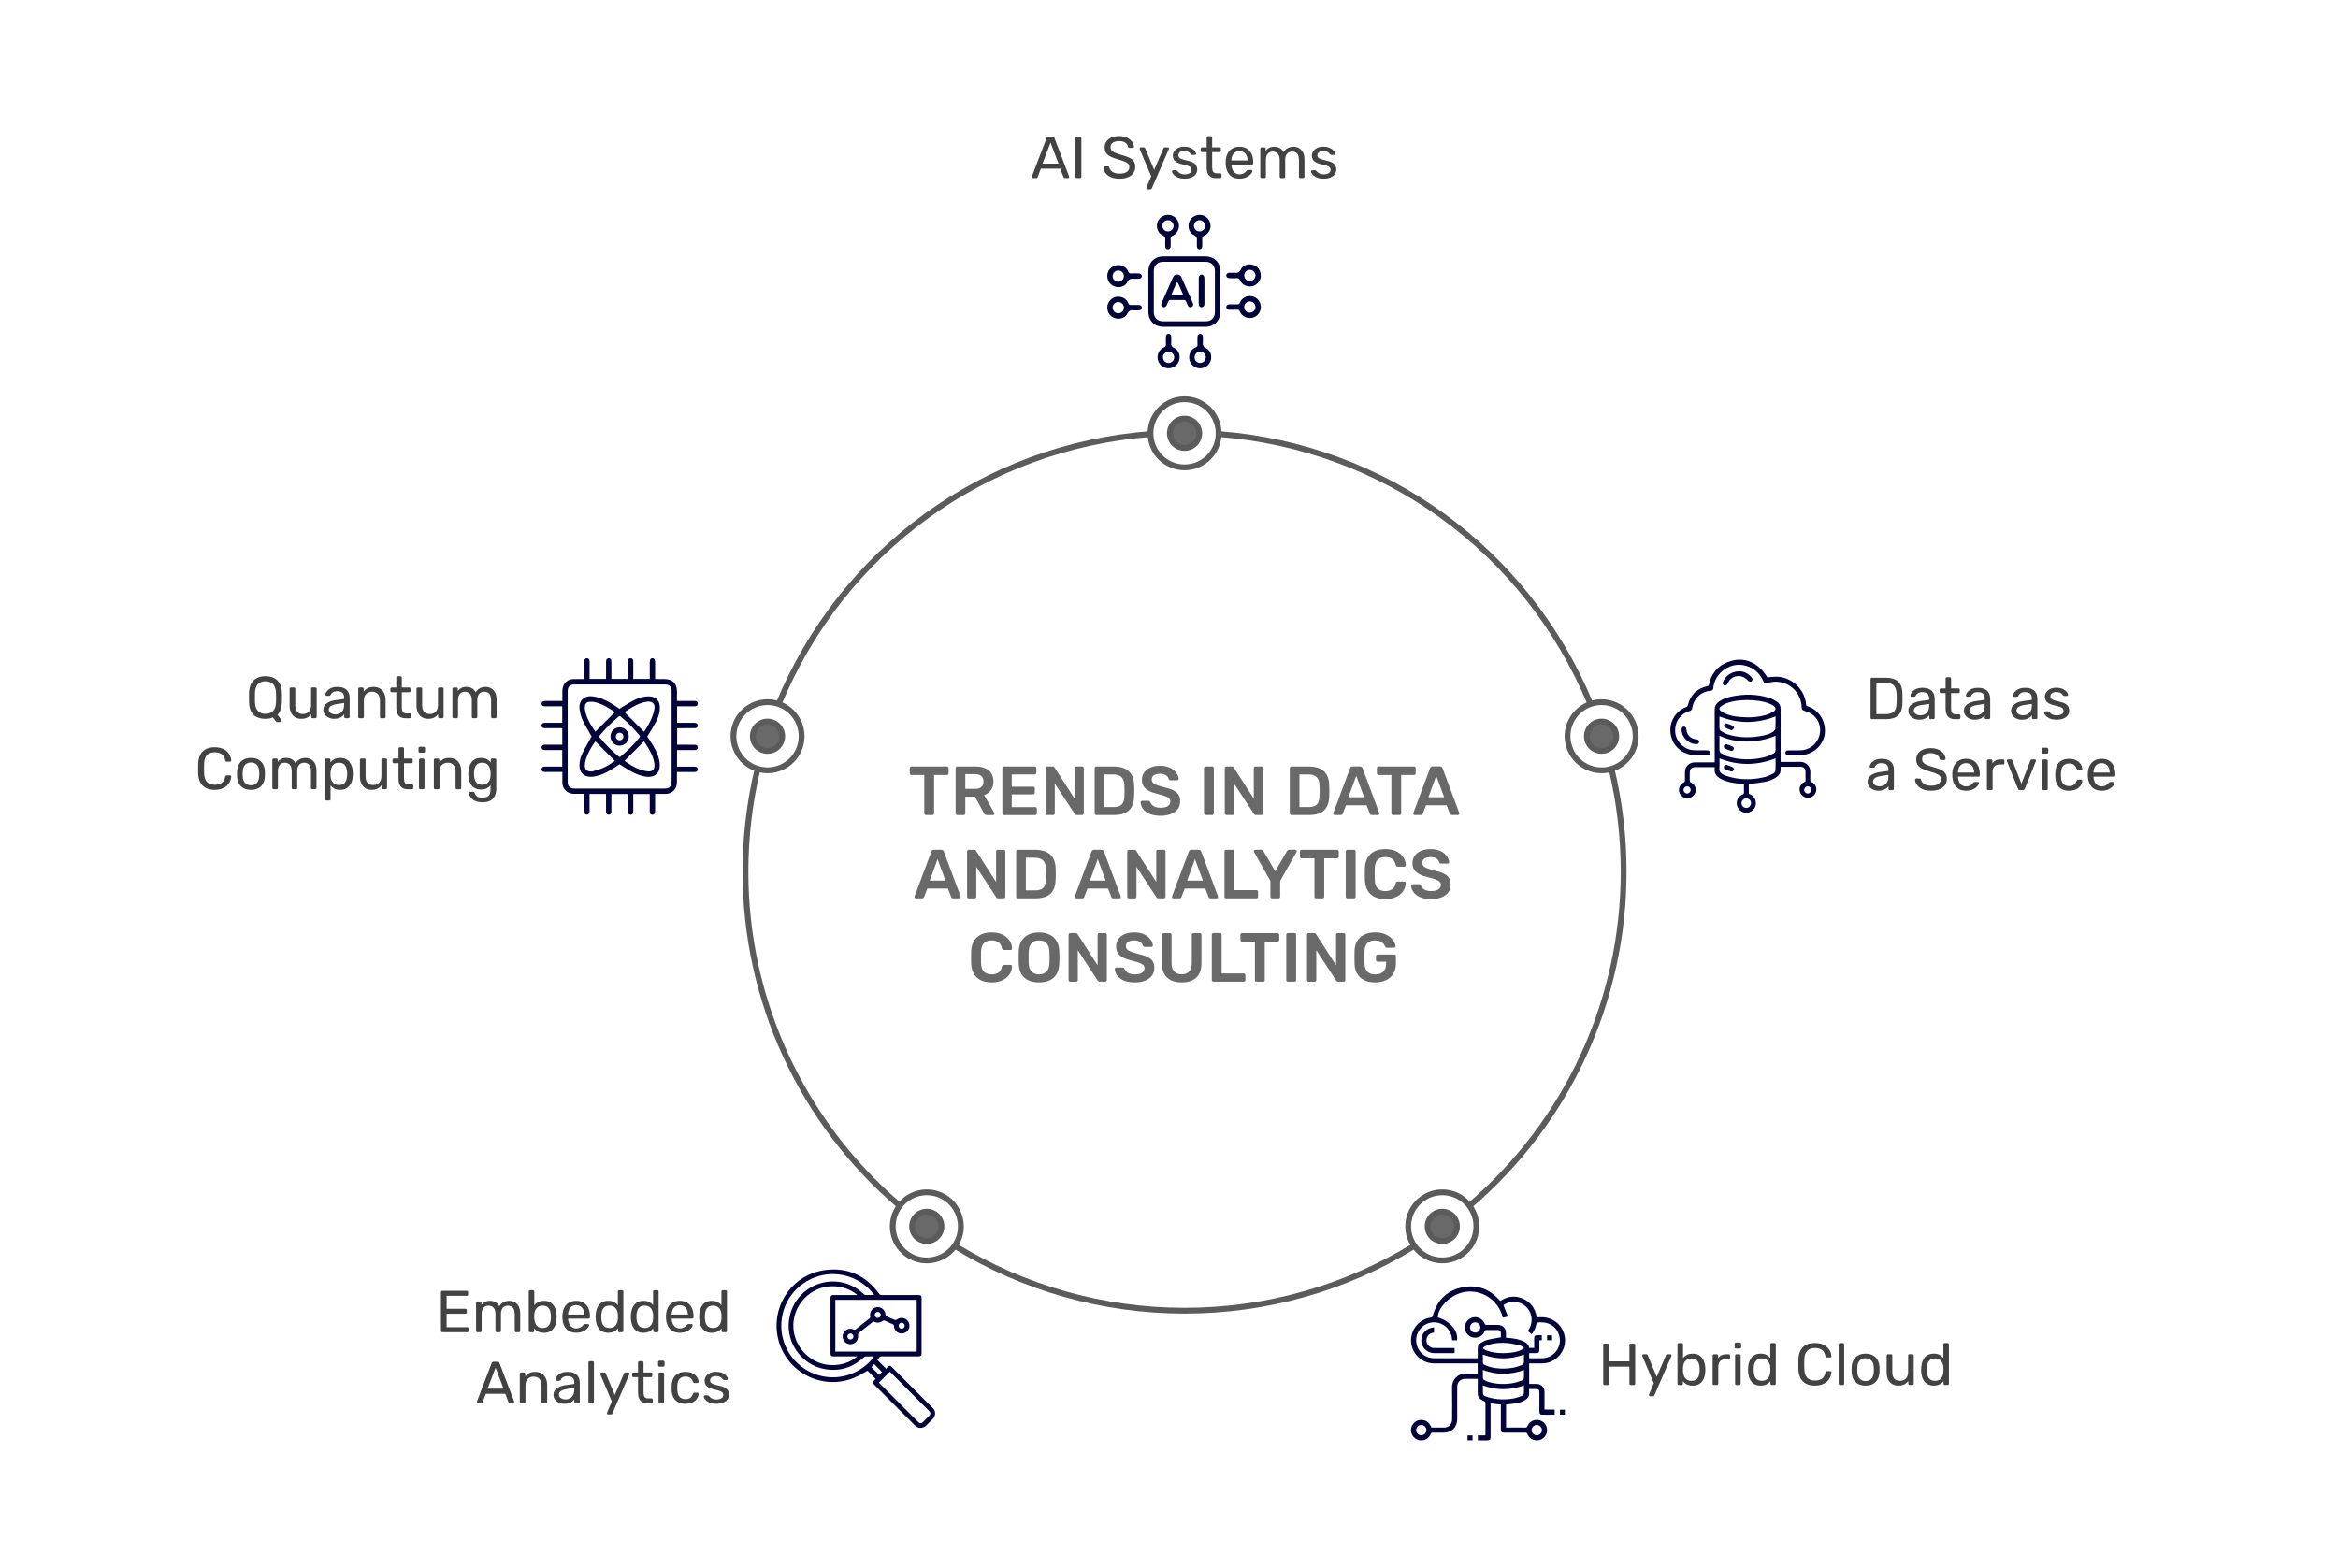 <svg xmlns="http://www.w3.org/2000/svg" id="a" viewBox="0 0 1106 742"><defs><style>.b{fill:#696969;}.c{fill:#424242;}.d{fill:#000439;}.e{fill:#5b5b5b;}</style></defs><g><path class="d" d="M560.29,121.3c3.31,0,6.62-.02,9.94,0,3.5,.03,6.12,2.02,6.86,5.2,.14,.61,.19,1.26,.19,1.89,.01,6.38,.02,12.75,0,19.13,0,3.52-2.03,6.17-5.25,6.91-.64,.15-1.31,.18-1.97,.18-6.51,.01-13.03,.02-19.54,0-4.48,0-7.27-2.81-7.27-7.3,0-6.35,0-12.7,0-19.04,0-3.38,2.05-6.03,5.22-6.77,.69-.16,1.42-.19,2.13-.19,3.23-.02,6.46,0,9.69,0Zm-.06,30.75c3.37,0,6.73,0,10.1,0,2.64,0,4.39-1.71,4.39-4.32,.01-6.51,.01-13.02,0-19.53,0-2.62-1.75-4.32-4.39-4.33-6.7,0-13.41,0-20.11,0-2.64,0-4.39,1.69-4.4,4.32-.02,6.51-.02,13.02,0,19.53,0,2.63,1.76,4.32,4.39,4.33,3.34,0,6.68,0,10.02,0Z"></path><path class="d" d="M583.49,129.05c.11,0,.22,0,.33,0,1.37,.12,2.4,.02,3.16-1.58,1.01-2.12,3.74-2.85,5.98-2.07,2.29,.8,3.67,3.01,3.45,5.52-.19,2.18-2.03,4.16-4.21,4.53-2.41,.41-4.77-.78-5.7-2.99-.29-.68-.61-.9-1.32-.86-1.1,.06-2.21,.02-3.31,.02-1.17,0-1.77-.43-1.78-1.27-.01-.84,.59-1.3,1.74-1.3,.55,0,1.1,0,1.66,0Zm7.78-1.38c-1.49-.01-2.68,1.16-2.69,2.65,0,1.46,1.14,2.64,2.58,2.67,1.49,.03,2.71-1.13,2.74-2.61,.03-1.47-1.17-2.7-2.64-2.71Z"></path><path class="d" d="M536.63,146.86c-.14,0-.28,.01-.41,0-1.27-.11-2.19,0-2.88,1.49-.98,2.13-3.68,2.92-5.94,2.19-2.34-.76-3.77-2.97-3.56-5.52,.17-2.18,2-4.17,4.18-4.56,2.44-.44,4.83,.77,5.74,3.04,.28,.68,.62,.83,1.27,.81,1.19-.04,2.37-.02,3.56,0,1,.01,1.58,.51,1.56,1.31-.02,.77-.58,1.23-1.54,1.25-.66,.01-1.32,0-1.99,0Zm-4.96-1.28c0-1.49-1.18-2.67-2.67-2.67-1.44,0-2.63,1.18-2.66,2.62-.03,1.47,1.17,2.69,2.65,2.71,1.5,.01,2.68-1.15,2.68-2.65Z"></path><path class="d" d="M569.03,161.42c0,.08,0,.17,0,.25-.15,1.39,.02,2.39,1.59,3.15,2.11,1.03,2.83,3.75,2.04,5.98-.81,2.29-3.02,3.66-5.53,3.44-2.18-.2-4.15-2.04-4.51-4.22-.4-2.43,.78-4.75,3.01-5.68,.69-.29,.88-.63,.85-1.33-.06-1.18-.03-2.37-.01-3.56,.01-.95,.5-1.51,1.28-1.51,.77,0,1.26,.56,1.29,1.5,.02,.66,0,1.32,0,1.99Zm-1.3,4.99c-1.48,0-2.66,1.21-2.65,2.69,.02,1.44,1.2,2.62,2.63,2.64,1.47,.01,2.68-1.19,2.69-2.67,0-1.49-1.18-2.67-2.67-2.66Z"></path><path class="d" d="M551.22,114.43c0-.17-.02-.33,0-.5,.15-1.24-.08-2.08-1.45-2.73-2.12-1.01-2.95-3.66-2.24-5.92,.74-2.35,2.92-3.79,5.49-3.62,2.22,.16,4.23,1.99,4.61,4.21,.41,2.41-.78,4.78-2.99,5.7-.68,.28-.91,.6-.87,1.32,.07,1.18,.03,2.37,.01,3.56-.01,.96-.49,1.52-1.26,1.53-.8,.01-1.29-.57-1.31-1.57-.01-.66,0-1.32,0-1.99Zm3.95-7.59c0-1.48-1.22-2.68-2.69-2.67-1.43,.01-2.62,1.2-2.63,2.64-.01,1.5,1.15,2.68,2.65,2.69,1.5,0,2.68-1.17,2.67-2.66Z"></path><path class="d" d="M566.19,114.56c0-.14-.02-.28,0-.41,.17-1.36-.08-2.27-1.55-3-2.14-1.05-2.9-3.78-2.11-6.03,.82-2.3,2.99-3.66,5.51-3.45,2.31,.2,4.2,2.07,4.57,4.52,.34,2.25-.98,4.58-3.16,5.43-.61,.24-.76,.54-.74,1.14,.05,1.24,.02,2.48,.01,3.72-.01,.93-.52,1.5-1.29,1.49-.75,0-1.22-.53-1.24-1.44-.02-.66,0-1.32,0-1.98Zm3.92-7.69c.01-1.48-1.18-2.7-2.65-2.7-1.45,0-2.69,1.24-2.68,2.69,.01,1.44,1.19,2.62,2.63,2.64,1.51,.02,2.69-1.13,2.7-2.63Z"></path><path class="d" d="M536.67,131.9c-.08,0-.17,0-.25,0-1.39-.14-2.39,0-3.15,1.59-1.02,2.12-3.73,2.85-5.96,2.07-2.3-.8-3.68-2.98-3.47-5.5,.18-2.26,2.01-4.17,4.34-4.56,2.34-.39,4.68,.83,5.57,3.03,.29,.7,.64,.87,1.33,.84,1.18-.06,2.37-.02,3.55-.01,.94,0,1.51,.5,1.52,1.27,0,.78-.54,1.25-1.5,1.28-.66,.02-1.32,0-1.98,0Zm-7.69-3.92c-1.47,.02-2.67,1.24-2.64,2.71,.03,1.43,1.24,2.61,2.66,2.62,1.47,0,2.67-1.2,2.66-2.69,0-1.5-1.18-2.66-2.69-2.64Z"></path><path class="d" d="M596.43,145.26c0,2.48-1.72,4.64-4.1,5.12-2.49,.5-4.92-.73-5.86-3.05-.25-.63-.57-.8-1.2-.77-1.21,.05-2.42,.02-3.64,.01-.95,0-1.52-.49-1.53-1.25-.02-.78,.53-1.27,1.49-1.29,1.24-.02,2.48-.04,3.72,0,.61,.02,.91-.14,1.15-.74,.93-2.31,3.36-3.6,5.76-3.13,2.45,.47,4.22,2.61,4.22,5.11Zm-5.2,2.68c1.49,0,2.69-1.2,2.67-2.67-.01-1.46-1.26-2.68-2.71-2.66-1.43,.02-2.61,1.21-2.62,2.65,0,1.51,1.15,2.68,2.65,2.68Z"></path><path class="d" d="M554.06,161.39c0,.19,.02,.39,0,.58-.14,1.24,.08,2.07,1.44,2.72,2.17,1.04,3,3.7,2.26,5.98-.75,2.31-2.92,3.73-5.43,3.57-2.23-.14-4.22-1.93-4.64-4.17-.45-2.44,.73-4.8,2.99-5.75,.68-.29,.89-.61,.86-1.32-.06-1.21-.03-2.42-.01-3.64,.01-.89,.5-1.44,1.25-1.45,.76-.02,1.26,.51,1.29,1.4,.02,.69,0,1.38,0,2.07h0Zm-3.92,7.7c0,1.48,1.23,2.68,2.7,2.65,1.43-.03,2.62-1.22,2.63-2.65,.01-1.47-1.19-2.68-2.67-2.68-1.49,0-2.67,1.18-2.66,2.68Z"></path><path class="d" d="M564.45,143.97c-.03,.73-.35,1.18-.98,1.36-.68,.19-1.21-.09-1.52-.69-.33-.64-.6-1.3-.86-1.97-.19-.5-.46-.73-1.04-.72-2.12,.03-4.25,.03-6.37,0-.53,0-.81,.17-.99,.66-.24,.64-.53,1.27-.82,1.89-.38,.8-1.04,1.07-1.75,.76-.7-.3-1.01-1.01-.66-1.8,1.81-4.14,3.65-8.26,5.49-12.38,.36-.8,1.03-1.22,1.91-1.23,.91-.01,1.61,.42,1.98,1.25,1.84,4.12,3.67,8.25,5.49,12.39,.08,.17,.1,.37,.13,.48Zm-7.52-4.3c.69,0,1.38,0,2.07,0,.53,0,.7-.22,.48-.73-.72-1.64-1.42-3.29-2.15-4.92-.08-.18-.28-.3-.43-.45-.15,.15-.35,.27-.43,.45-.73,1.64-1.43,3.28-2.15,4.92-.22,.51-.07,.73,.47,.73,.72,0,1.43,0,2.15,0Z"></path><path class="d" d="M569.77,137.65c0,2.01,0,4.03,0,6.04,0,1.08-.53,1.71-1.38,1.7-.82-.01-1.34-.63-1.34-1.65,0-4.11-.02-8.22,.03-12.33,0-.47,.33-1.08,.71-1.34,.31-.21,1.03-.18,1.34,.06,.35,.26,.6,.86,.61,1.32,.06,2.07,.03,4.14,.03,6.21Z"></path></g><g><path class="d" d="M842.33,362.86c0,.39-.02,.78,0,1.18,.08,1.46-.56,2.57-1.68,3.44-1.85,1.44-4.02,2.15-6.28,2.55-2.31,.41-4.66,.64-7.12,.96,0,1.35-.02,2.84,.03,4.34,0,.18,.39,.38,.63,.5,1.89,.89,2.9,2.69,2.68,4.78-.19,1.8-1.62,3.36-3.48,3.81-2.24,.54-4.57-.77-5.31-3-.73-2.18,.34-4.6,2.49-5.47,.58-.23,.72-.53,.7-1.1-.04-1.27-.01-2.55-.01-3.84-1.56-.17-3.06-.3-4.54-.52-2.19-.32-4.32-.87-6.3-1.91-2.01-1.05-3.3-2.52-3-4.97,.02-.17-.01-.35-.03-.64h-.73c-2.81,0-5.62,0-8.44,0-1.7,0-2.59,.89-2.6,2.6,0,1.25,.01,2.51-.01,3.76,0,.45,.11,.7,.56,.9,1.71,.79,2.58,2.58,2.19,4.35-.39,1.77-2.05,3.12-3.85,3.13-1.81,.01-3.46-1.29-3.9-3.07-.42-1.72,.46-3.59,2.14-4.39,.46-.22,.62-.46,.6-.96-.03-1.25-.02-2.51,0-3.76,.03-2.96,1.92-4.83,4.88-4.83,2.76,0,5.52,0,8.28,0h.91v-.93c0-7.98,.02-15.96-.02-23.95,0-1.62,.63-2.8,1.86-3.73,1.76-1.33,3.8-2.03,5.92-2.49,6.04-1.32,12.06-1.26,18,.57,1.32,.41,2.57,1.13,3.73,1.88,1.21,.78,1.72,2,1.72,3.48-.03,7.98-.01,15.96-.01,23.95v1c.32,0,.59,0,.85,0,2.74,0,5.47,.06,8.21-.02,3.13-.09,5.19,2.3,5,5.03-.08,1.22,0,2.46-.02,3.69,0,.41,.12,.61,.5,.79,1.84,.85,2.71,2.67,2.22,4.52-.5,1.89-2.25,3.14-4.17,2.97-1.92-.17-3.41-1.67-3.62-3.63-.16-1.52,.76-3.11,2.28-3.82,.41-.19,.54-.41,.53-.84-.03-1.38,0-2.76-.02-4.14-.02-1.27-.9-2.23-2.16-2.24-3.11-.04-6.23-.01-9.34-.01-.07,0-.14,.04-.28,.08Zm-28.93-14.76c0,2.26,.02,4.44-.01,6.62-.01,.73,.22,1.32,.81,1.67,.92,.54,1.86,1.13,2.87,1.45,5.79,1.82,11.66,1.86,17.53,.47,1.51-.36,2.93-1.11,4.35-1.78,.71-.34,1.04-1,1.01-1.87-.06-1.33-.02-2.66-.02-3.99v-2.55c-8.69,3.67-18.82,3.67-26.53-.01Zm0,10.74c0,1.42,.13,2.98-.03,4.51-.17,1.68,.64,2.58,2,3.22,.36,.17,.72,.35,1.1,.48,6.04,2.06,12.17,2.08,18.31,.63,1.41-.33,2.76-1.03,4.07-1.7,.47-.24,1-.88,1.03-1.36,.12-1.97,.05-3.94,.05-5.8-8.86,3.46-17.65,3.54-26.53,.01Zm.04-19.83s-.04,.23-.04,.43c0,1.63,.02,3.26-.01,4.89-.01,.67,.18,1.23,.73,1.55,.99,.58,1.98,1.22,3.06,1.56,5.69,1.78,11.45,1.77,17.24,.51,1.6-.35,3.16-.84,4.49-1.84,.43-.32,.95-.86,.97-1.33,.11-1.97,.05-3.94,.05-5.8-8.84,3.44-17.61,3.55-26.49,.03Zm13.24-7.79c-3.46,.07-6.94,.32-10.23,1.64-.93,.38-1.81,.96-2.6,1.59-.66,.53-.63,1.16,0,1.75,.51,.47,1.1,.88,1.72,1.19,2.4,1.18,4.99,1.63,7.63,1.85,4.15,.35,8.28,.21,12.3-.99,1.16-.35,2.31-.87,3.34-1.5,1.49-.91,1.46-1.9,0-2.88-.6-.4-1.26-.74-1.93-1-3.28-1.28-6.72-1.56-10.24-1.64Zm1.67,48.75c-.01-1.24-1.03-2.24-2.27-2.23-1.21,0-2.26,1.05-2.26,2.26,0,1.25,1.06,2.29,2.32,2.26,1.24-.02,2.21-1.04,2.2-2.29Zm-28.58-6.19c.02-.94-.7-1.69-1.63-1.72-.89-.02-1.71,.74-1.75,1.63-.04,.92,.77,1.76,1.68,1.77,.89,0,1.68-.78,1.7-1.68Zm57.05-.02c0-.95-.71-1.68-1.65-1.69-.91-.01-1.69,.75-1.71,1.65-.02,.94,.77,1.75,1.7,1.74,.9-.01,1.66-.79,1.66-1.7Z"></path><path class="d" d="M836.06,320.47c1.48-.1,3.02-.33,4.56-.28,7.09,.21,13.21,6.08,13.76,13.13,.04,.55,.3,.7,.75,.85,5.09,1.67,8.39,6.6,8.15,12.15-.22,5-3.97,9.44-9.04,10.65-.77,.19-1.58,.29-2.38,.31-1.98,.05-3.97,.03-5.95,.02-.89,0-1.3-.38-1.31-1.11,0-.72,.42-1.14,1.28-1.15,1.93-.02,3.87,.02,5.8-.02,4.13-.08,7.71-2.8,8.93-6.74,1.19-3.84-.14-8.06-3.45-10.35-1.06-.74-2.36-1.17-3.6-1.62-.92-.33-1.25-.59-1.27-1.58-.23-8.48-8.2-14.13-16.27-11.55-1.02,.33-1.43,.11-1.91-.96-1.88-4.18-5.05-6.73-9.57-7.52-6.49-1.13-13.11,3.75-13.99,10.28-.03,.22-.08,.45-.09,.67-.05,.81-.51,1.1-1.28,1.17-3.9,.31-7.14,2.89-8.32,6.61-.17,.52-.28,1.07-.36,1.61-.11,.73-.5,1.15-1.2,1.37-4.52,1.39-7.14,5.21-6.84,9.93,.28,4.4,4.22,8.39,8.62,8.62,2,.11,4.02,.04,6.02,.06,.3,0,.6,0,.9,.06,.62,.12,.88,.57,.85,1.15-.03,.55-.32,1.02-.91,1.01-3.15-.05-6.33,.45-9.43-.47-4.81-1.42-8.14-5.77-8.34-10.83-.2-5.06,2.78-9.63,7.49-11.42,.48-.18,.69-.44,.81-.92,1.2-4.84,4.26-7.82,9.12-8.94,.44-.1,.72-.2,.84-.74,1.25-5.77,4.77-9.58,10.39-11.18,5.54-1.58,10.43-.06,14.45,4.03,1.09,1.11,1.91,2.49,2.81,3.69Z"></path><path class="d" d="M822.95,317.62c2,.06,4.07,.96,5.65,2.89,.53,.65,.54,1.39,.04,1.82-.5,.43-1.18,.3-1.77-.35-3.05-3.34-7.81-2.62-9.67,1.48-.35,.77-.91,1.08-1.52,.83-.69-.27-.9-.95-.57-1.76,1.19-2.91,4.21-4.91,7.85-4.92Z"></path><path class="d" d="M802.38,352.09c-3.74-.08-6.92-3.29-6.9-6.99,0-.81,.36-1.25,1.06-1.28,.73-.04,1.15,.38,1.21,1.22,.19,2.73,2,4.55,4.78,4.79,.92,.08,1.39,.64,1.2,1.42-.15,.58-.58,.86-1.33,.84Z"></path><path class="d" d="M820.25,353.9c-.02,1-.72,1.57-1.46,1.34-.9-.28-1.79-.63-2.66-1-.59-.25-.81-.86-.59-1.44,.21-.54,.83-.81,1.43-.59,.87,.31,1.75,.6,2.58,.99,.33,.15,.55,.55,.69,.71Z"></path><path class="d" d="M820.25,363.68c-.02,.99-.74,1.54-1.48,1.3-.91-.29-1.8-.63-2.67-1-.61-.26-.73-.8-.56-1.39,.15-.53,.76-.85,1.34-.65,.92,.31,1.84,.65,2.73,1.06,.31,.15,.51,.54,.64,.69Z"></path><path class="d" d="M819.18,345.59c-1.23-.51-2.32-.89-3.32-1.44-.25-.14-.35-.87-.25-1.26,.13-.55,.7-.74,1.22-.57,.97,.31,1.93,.68,2.87,1.09,.5,.21,.72,.72,.47,1.19-.21,.39-.64,.65-.98,.99Z"></path></g><g><path class="d" d="M709.99,664.53c-.86-.07-1.64-.11-2.42-.2-.78-.09-1.55-.23-2.44-.36v.88c0,4.98,0,9.97,0,14.95,0,1.38-.36,1.73-1.76,1.73-1.41,0-2.82,0-4.27,0v-2.4h3.55c.02-.3,.05-.52,.05-.74,0-4.81,0-9.61,.01-14.42,0-.53-.14-.79-.65-1-.64-.27-1.26-.65-1.82-1.07-.81-.61-1.2-1.45-1.19-2.5,.03-2.3,0-4.6,0-6.96-.21-.02-.4-.06-.59-.06-1.8,0-3.59-.01-5.39,0-2.17,.02-3.72,1.57-3.73,3.75-.01,5.08,0,10.17,0,15.25,0,3.95-2.55,6.49-6.5,6.5-1.67,0-3.34,.02-5.01-.01-.55-.01-.83,.11-1.05,.67-.94,2.33-3.48,3.5-5.86,2.78-2.31-.7-3.8-3.08-3.39-5.43,.44-2.5,2.64-4.27,5.16-4.05,1.99,.17,3.4,1.23,4.15,3.08,.18,.43,.38,.56,.82,.55,1.82-.02,3.64,0,5.46-.01,2.25-.01,3.79-1.57,3.8-3.84,0-4.98,.1-9.97-.03-14.95-.11-3.92,2.79-6.95,6.78-6.73,1.76,.1,3.53,.02,5.35,.02v-4.86h-.91c-6.55,0-13.1,.01-19.65,0-5.23-.01-9.56-3.51-10.71-8.6-1.38-6.16,2.9-12.3,9.15-13.11,.5-.06,.7-.24,.84-.75,2.14-7.69,7.12-12.44,14.99-13.72,6.48-1.05,11.99,1.16,16.42,6.02,.17,.19,.33,.38,.54,.62,3.41-2.23,7.05-2.74,10.8-1.07,3.73,1.66,5.8,4.66,6.45,8.76,.8,0,1.6,0,2.4,0,5.3,.03,9.64,3.54,10.78,8.71,1.43,6.54-3.64,13-10.33,13.13-2.12,.04-4.24,0-6.4,0v9.72c1.19,0,2.39-.01,3.59,0,1.81,.03,3.25,1.23,3.59,3,.07,.34,.06,.7,.06,1.06,0,2.65,0,5.31,0,8.05h4.81v2.45c-2.06,0-4.1,.03-6.14-.01-.73-.01-1.09-.57-1.09-1.46,0-2.99,0-5.97,0-8.96,0-1.34-.37-1.7-1.71-1.7-1.01,0-2.02,0-3.14,0,0,.65-.04,1.27,0,1.89,.11,1.46-.59,2.46-1.76,3.21-1.54,.98-3.28,1.45-5.05,1.73-1.34,.21-2.7,.34-4.09,.51v10.88h2.67c2.12,0,4.25-.02,6.37,.01,.54,0,.83-.1,1.05-.67,.93-2.33,3.47-3.5,5.86-2.78,2.34,.7,3.84,3.14,3.38,5.5-.49,2.51-2.71,4.24-5.22,3.98-1.92-.2-3.3-1.21-4.04-3-.2-.48-.41-.63-.92-.63-3.31,.03-6.63,.01-9.94,.01-1.3,0-1.68-.38-1.68-1.66,0-3.59,0-7.18,0-10.78v-.91Zm18.21-30.38c0,1.55,0,2.98,0,4.42,0,1.29-.38,1.66-1.67,1.67-1.05,0-2.1,0-3.14,0v2.42c2.16,0,4.28,.06,6.39-.01,5.57-.18,9.48-5.78,7.71-11.07-1.48-4.41-5.36-6.5-10.57-5.82-.3,2.01-1,3.87-2.34,5.51-.65-.52-1.25-1.01-1.85-1.49,3.24-4.48,1.74-9.45-1.3-11.92-3.34-2.71-7.97-2.27-10.21-.3,.71,1.78,1.4,3.52,2.13,5.37-.96,.21-1.71,.37-2.46,.54-2.02-8.53-10.07-13.43-17.89-12.19-6.38,1.01-12.74,7-12.86,12.05,5.84,1.71,9.83,6.43,9.09,10.83h-2.27c-.07-.53-.12-.96-.19-1.38-.65-4.22-4.51-7.31-8.86-7.1-4.24,.21-7.79,3.76-7.98,8-.23,4.94,3.55,8.96,8.52,8.98,6.7,.03,13.41,0,20.11,0,.14,0,.29-.02,.49-.03,0-1.56,.02-3.07,0-4.58-.02-1.02,.33-1.9,1.16-2.43,.99-.63,2.04-1.29,3.15-1.58,2.14-.56,4.34-.86,6.63-1.3,0-.56,0-1.29,0-2.02-.02-.98-.46-1.42-1.46-1.42-1.8,0-3.59,.01-5.39-.01-.45,0-.64,.15-.81,.57-.76,1.85-2.17,2.9-4.16,3.06-2.52,.21-4.72-1.57-5.15-4.07-.4-2.35,1.1-4.73,3.4-5.42,2.39-.71,4.92,.47,5.86,2.8,.21,.52,.46,.66,.99,.65,1.77-.03,3.54-.02,5.31,0,2.27,.01,3.81,1.55,3.83,3.81,0,.75,0,1.5,0,2.26,.7,.06,1.31,.1,1.91,.16,2.32,.24,4.61,.61,6.71,1.71,1.2,.63,2.19,1.47,2.33,2.95h2.4c0-1.58,0-3.12,0-4.66,0-.7,.3-1.24,.99-1.32,.86-.09,1.74-.02,2.61-.02v2.39h-1.18Zm-26.71,14.06c0,1.28-.04,2.52,.02,3.74,.02,.34,.24,.81,.52,.97,.69,.4,1.44,.75,2.2,.97,3.85,1.11,7.78,1.2,11.7,.5,1.42-.25,2.8-.8,4.17-1.3,.33-.12,.75-.57,.78-.89,.09-1.3,.04-2.62,.04-3.99-6.49,2.39-12.92,2.39-19.43,0Zm19.43-7.28c-6.51,2.4-12.94,2.38-19.43,0,0,1.25,.03,2.43-.01,3.62-.02,.59,.19,.99,.7,1.21,.85,.37,1.71,.77,2.6,1,3.62,.95,7.3,1.02,10.97,.39,1.5-.26,2.95-.83,4.38-1.36,.34-.12,.73-.63,.75-.98,.09-1.25,.04-2.52,.04-3.88Zm-19.43,14.57c0,.81,0,1.56,0,2.31,0,2.42,.05,2.49,2.39,3.27,.12,.04,.24,.08,.36,.11,3.86,1.08,7.78,1.18,11.7,.49,1.42-.25,2.8-.8,4.16-1.3,.33-.12,.75-.57,.77-.9,.09-1.3,.04-2.62,.04-3.98-6.49,2.39-12.93,2.39-19.43,0Zm9.52-15.26c2.58-.02,4.94-.21,7.23-.94,.81-.26,1.57-.67,2.33-1.06,.45-.24,.44-.61,0-.87-.5-.3-1-.65-1.54-.78-1.86-.43-3.73-.91-5.62-1.1-3.26-.33-6.51-.09-9.65,.96-.68,.23-1.32,.61-1.96,.97-.37,.21-.37,.55,0,.78,.51,.31,1.04,.63,1.6,.84,2.52,.95,5.15,1.17,7.62,1.21Zm-10.74-12.16c0-1.31-1.1-2.42-2.42-2.42-1.33,0-2.42,1.07-2.43,2.4-.02,1.35,1.1,2.47,2.45,2.45,1.32-.01,2.4-1.11,2.4-2.43Zm-27.94,51.01c1.31,.01,2.43-1.08,2.44-2.39,.01-1.33-1.05-2.43-2.37-2.46-1.35-.03-2.48,1.07-2.48,2.43,0,1.32,1.08,2.41,2.41,2.42Zm54.69,0c1.32-.02,2.4-1.12,2.39-2.44,0-1.35-1.14-2.44-2.5-2.41-1.31,.03-2.38,1.17-2.35,2.48,.03,1.32,1.14,2.39,2.46,2.37Z"></path><path class="d" d="M740.28,669.36h-2.32v-2.36h2.32v2.36Z"></path><path class="d" d="M696.58,681.49h-2.34v-2.33h2.34v2.33Z"></path><path class="d" d="M678.38,628.04v2.43c-.26,.05-.52,.1-.78,.16-1.83,.44-3.02,2.13-2.81,3.96,.21,1.79,1.72,3.2,3.56,3.22,3.01,.03,6.02,0,9.03,0,.22,0,.44,0,.71,0v2.36c-.14,.02-.31,.06-.47,.06-3.09,0-6.17,.03-9.26,0-3.09-.03-5.59-2.32-5.98-5.39-.36-2.87,1.5-5.66,4.35-6.49,.5-.15,1.03-.2,1.65-.31Z"></path><path class="d" d="M731.88,634.13v-2.33h2.34v2.33h-2.34Z"></path></g><g><path class="d" d="M414.21,652.37c-1.35-1.35-2.65-2.64-3.82-3.81-2.07,1.11-4.08,2.4-6.24,3.3-16,6.68-34.01-3.6-36.51-20.77-2.12-14.6,7.92-28.18,22.6-30.14,10.68-1.43,19.25,2.51,25.64,11.17,.34,.46,.66,.64,1.23,.64,5.74-.02,11.48-.01,17.23-.01,1.28,0,1.61,.33,1.61,1.59,0,8.61,0,17.23,0,25.84,0,1.27-.34,1.6-1.6,1.6-5.66,0-11.32,.02-16.99-.02-.74,0-1.27,.13-1.61,.83-.17,.35-.45,.65-.65,.94,1.33,1.33,2.63,2.62,4.14,4.14,.22-.31,.42-.71,.71-1,.59-.59,1.17-.61,1.75-.04,6.57,6.56,13.14,13.11,19.66,19.7,1.38,1.4,1.29,3.54-.08,4.98-1.01,1.06-2.05,2.08-3.1,3.11-1.65,1.61-3.8,1.59-5.45-.06-3.31-3.3-6.62-6.62-9.92-9.92-3.01-3.01-6.01-6.02-9.02-9.02-1.15-1.15-1.15-1.44,0-2.6,.15-.15,.29-.31,.42-.44Zm-19.06-12.88h38.5v-24.47h-38.5v24.47Zm10.41-26.75c-6.09-5.29-17.48-6.29-25.06,1.63-7.6,7.94-6.79,20.4,1.8,27.41,7.99,6.52,18.43,4.43,23.18,0-3.7,0-7.37,0-11.03,0-1.22,0-1.58-.34-1.58-1.55,0-8.64,0-17.28,0-25.91,0-1.23,.34-1.57,1.55-1.58,3.43,0,6.86,0,10.28,0,.25,0,.51,0,.85,0Zm7.96,29.04c-1.35,0-2.6-.03-3.85,.02-.38,.02-.82,.2-1.1,.45-5.13,4.74-11.13,6.69-18.04,5.6-11.86-1.86-19.76-13.82-16.87-25.46,3.92-15.81,23.16-21.38,34.91-10.11,.18,.18,.41,.42,.63,.43,1.42,.04,2.83,.02,4.33,.02-5.31-7.49-15.82-11.94-26.16-8.96-10.71,3.09-17.86,12.66-17.78,23.72,.08,10.89,7.43,20.43,18.01,23.32,10.65,2.9,20.89-1.9,25.91-9.04Zm2.23,12.42c6.2,6.21,12.42,12.43,18.65,18.65,.73,.73,1.48,.7,2.24-.04,.92-.89,1.81-1.8,2.71-2.7,1.02-1.03,1.01-1.66-.02-2.7-4.04-4.04-8.08-8.08-12.12-12.13-2.1-2.11-4.2-4.22-6.25-6.28-1.75,1.74-3.45,3.45-5.2,5.2Zm-2.17-8.72c-.45,.44-.95,.93-1.39,1.36,1.26,1.26,2.5,2.51,3.73,3.73,.44-.46,.93-.97,1.34-1.4-1.21-1.22-2.45-2.46-3.68-3.7Z"></path><path class="d" d="M413.17,625.21c-2.4,1.89-4.77,3.74-7.11,5.62-.16,.13-.23,.51-.19,.75,.3,1.76-.48,3.38-2.03,4.1-1.55,.72-3.4,.28-4.45-1.08-1.04-1.34-1.03-3.17,.01-4.51,1.05-1.34,2.86-1.79,4.44-1.03,.42,.2,.65,.14,.98-.12,2.14-1.71,4.29-3.4,6.45-5.08,.35-.27,.49-.52,.4-1-.42-2.15,1.01-4.13,3.12-4.37,2.16-.25,3.96,1.33,4.11,3.58,.02,.24,.23,.58,.45,.69,1.31,.64,2.64,1.25,3.99,1.79,.25,.1,.69-.04,.94-.21,1.26-.9,2.82-1.01,4.13-.24,1.29,.76,1.99,2.24,1.77,3.73-.21,1.43-1.29,2.61-2.74,3-2.24,.59-4.46-1.05-4.56-3.41-.02-.48-.18-.69-.6-.87-1.27-.54-2.51-1.15-3.78-1.68-.24-.1-.65-.1-.83,.04-1.42,1.11-2.9,1.18-4.51,.3Zm13.4,.62c-.77-.02-1.43,.61-1.46,1.38-.03,.8,.63,1.49,1.44,1.48,.77,0,1.42-.65,1.42-1.42,0-.77-.63-1.43-1.4-1.44Zm-22.85,6.52c0-.77-.66-1.41-1.43-1.41-.8,0-1.46,.69-1.43,1.49,.03,.77,.7,1.39,1.47,1.37,.77-.02,1.4-.68,1.39-1.45Zm11.52-8.76c.77,0,1.41-.63,1.41-1.42,0-.78-.61-1.43-1.38-1.45-.8-.02-1.49,.66-1.47,1.46,.01,.77,.67,1.41,1.44,1.41Z"></path></g><g><path class="d" d="M320.28,354.93v7.82c.3,0,.58,0,.86,0,2.49,0,4.97,0,7.46,0,.94,0,1.5,.5,1.49,1.27,0,.76-.58,1.26-1.52,1.26-2.46,.01-4.92,0-7.38,0-.28,0-.57,0-.95,0,0,1.57,.02,3.08-.01,4.58-.01,.66-.06,1.33-.23,1.96-.62,2.28-2.64,3.78-5.08,3.81-1.63,.02-3.27,0-5.02,0v.9c0,2.33,0,4.66,0,7,0,.19,0,.37,0,.56-.05,.86-.56,1.43-1.29,1.42-.74,0-1.24-.56-1.24-1.44-.01-2.49,0-4.98,0-7.47,0-.29,0-.57,0-.91h-7.8c0,.83,0,1.62,0,2.41,0,1.91,0,3.82,0,5.72,0,1.08-.45,1.68-1.25,1.69-.8,.01-1.27-.58-1.28-1.65,0-.16,0-.32,0-.48,0-2.25,0-4.51,0-6.76v-.93h-7.81c0,.31,0,.62,0,.93,0,2.52,0,5.04-.01,7.55,0,.78-.51,1.29-1.2,1.32-.71,.03-1.24-.49-1.32-1.3-.02-.24-.01-.48-.01-.72,0-2.31,0-4.61,0-6.92v-.9h-7.8c0,.28,0,.56,0,.84,0,2.46,0,4.93,0,7.39,0,1.01-.47,1.59-1.25,1.59-.78,0-1.28-.59-1.28-1.58,0-2.44,0-4.88,0-7.32,0-.29,0-.58,0-.97-.55,0-1.04,0-1.53,0-1.16,0-2.33,.02-3.49,0-3-.06-5.25-2.3-5.3-5.3-.03-1.64,0-3.28,0-5.05-.33,0-.6,0-.88,0-2.46,0-4.92,0-7.38,0-.9,0-1.43-.36-1.57-1.03-.17-.82,.43-1.5,1.39-1.5,2.49-.02,4.97,0,7.46,0,.29,0,.57,0,.92,0v-7.82c-.35,0-.69,0-1.02,0-2.46,0-4.92,.01-7.38-.01-.86,0-1.41-.57-1.39-1.3,.02-.71,.55-1.18,1.38-1.23,.21-.01,.42,0,.63,0,2.3,0,4.6,0,6.9,0,.28,0,.57,0,.89,0v-7.81c-.3,0-.58,0-.86,0-2.35,0-4.71,0-7.06,0-.29,0-.59,0-.87-.05-.66-.13-1.01-.58-1.01-1.23,0-.62,.34-1.07,.96-1.19,.41-.08,.84-.06,1.26-.06,2.51,0,5.01,0,7.57,0v-7.82c-1.2,0-2.36,0-3.52,0-1.56,0-3.12,0-4.68,0-1.02,0-1.59-.46-1.6-1.24-.01-.81,.59-1.3,1.65-1.3,2.7,0,5.39,0,8.21,0,0-.8,0-1.56,0-2.32,.02-1.16-.07-2.34,.09-3.49,.37-2.68,2.49-4.5,5.19-4.54,1.64-.03,3.28,0,5.01,0,.01-.31,.04-.59,.04-.86,0-2.33,0-4.66,0-7,0-.21,0-.42,0-.64,.05-.85,.59-1.41,1.33-1.38,.71,.03,1.2,.56,1.2,1.4,.01,2.49,0,4.98,0,7.47,0,.29,0,.58,0,.93h7.76c.01-.28,.04-.56,.04-.84,0-2.33,0-4.66,0-7,0-.24,0-.48,.01-.71,.08-.76,.6-1.27,1.27-1.26,.68,0,1.21,.52,1.23,1.29,.03,1.19,.02,2.39,.02,3.58,0,1.64,0,3.28,0,4.96h7.76c.02-.27,.04-.55,.04-.82,0-2.36,0-4.72,0-7.08,0-.26,0-.53,.03-.79,.09-.71,.52-1.11,1.22-1.12,.7-.01,1.14,.39,1.25,1.09,.06,.39,.04,.79,.04,1.19,0,2.49,0,4.98,0,7.53h7.8c0-.29,0-.57,0-.86,0-2.39,0-4.77,0-7.16,0-1.22,.43-1.82,1.28-1.8,.84,.02,1.26,.63,1.26,1.85,0,2.36,0,4.72,0,7.08,0,.29,0,.57,0,.95,1.52,0,2.97,0,4.42,0,3.78,0,5.91,2.12,5.92,5.89,0,1.45,0,2.91,0,4.46,.35,0,.63,0,.91,0,2.38,0,4.76,0,7.14,0,.26,0,.54-.01,.79,.05,.68,.17,1.04,.62,1.01,1.33-.03,.68-.56,1.15-1.36,1.16-2.51,.02-5.03,0-7.54,0-.28,0-.57,0-.9,0v7.78c.27,.01,.55,.04,.83,.04,2.33,0,4.65,0,6.98,0,.19,0,.37,0,.56,0,.88,.04,1.43,.52,1.44,1.26,0,.74-.54,1.26-1.42,1.27-1.82,.02-3.65,0-5.47,.01-.95,0-1.9,0-2.9,0v7.81c.44,0,.85,0,1.27,0,2.38,0,4.76-.01,7.14,.01,.84,0,1.36,.52,1.38,1.23,.02,.73-.54,1.25-1.4,1.3-.21,.01-.42,0-.63,0-2.27,0-4.55,0-6.82,0-.29,0-.58,0-.96,0Zm-2.58-6.45c0-7.15,0-14.31,0-21.46,0-2.11-1.07-3.16-3.18-3.16-14.25,0-28.5,0-42.75,0-2.17,0-3.22,1.04-3.22,3.21,0,14.28,0,28.56,0,42.84,0,2.16,1.05,3.2,3.22,3.2,14.22,0,28.45,0,42.67,0,2.22,0,3.26-1.03,3.26-3.25,0-7.13,0-14.25,0-21.38Z"></path><path class="d" d="M279.86,348.49c-1.41-2.53-2.97-5.05-4.23-7.72-.74-1.57-1.19-3.35-1.44-5.08-.59-3.99,2.04-6.64,6.04-6.23,.91,.09,1.83,.28,2.71,.54,3.11,.89,5.87,2.49,8.53,4.29,.55,.37,1.08,.75,1.55,1.08,2.04-1.23,4-2.49,6.02-3.61,2.09-1.16,4.31-2.04,6.71-2.25,.88-.08,1.81-.05,2.67,.14,2.34,.52,3.7,2.4,3.72,5.06,.01,2.44-.72,4.72-1.83,6.84-1.1,2.1-2.4,4.1-3.62,6.14-.16,.27-.35,.52-.51,.76,.94,1.46,1.9,2.85,2.75,4.31,1.53,2.62,2.86,5.34,3.13,8.41,.09,1.03,0,2.14-.28,3.13-.68,2.33-3.05,3.54-5.87,3.22-2.79-.32-5.31-1.38-7.71-2.74-1.72-.98-3.37-2.09-5.14-3.19-.47,.33-1.03,.72-1.59,1.1-3.07,2.06-6.24,3.89-9.91,4.63-.72,.15-1.47,.23-2.2,.22-3.2-.03-5.19-2.02-5.24-5.23-.03-2.16,.53-4.22,1.49-6.12,1.34-2.63,2.85-5.18,4.25-7.7Zm13.26-9.77c-.16,.11-.29,.19-.41,.29-3.3,2.71-6.3,5.72-9.02,9.02-.26,.32-.3,.54-.02,.88,2.71,3.3,5.72,6.31,9.01,9.03,.32,.26,.54,.3,.88,.02,3.3-2.72,6.3-5.73,9.01-9.03,.26-.32,.3-.54,.02-.88-2.71-3.3-5.71-6.32-9.02-9.02-.14-.11-.3-.2-.46-.31Zm-2.25-1.76c-2.91-2.04-6.02-3.98-9.67-4.79-.85-.19-1.79-.16-2.67-.07-.96,.09-1.58,.74-1.75,1.7-.1,.57-.18,1.17-.09,1.73,.6,4.11,2.76,7.49,4.95,10.69,3.09-3.1,6.15-6.16,9.23-9.25Zm13.84,9.32c1-1.71,2.19-3.46,3.07-5.36,.78-1.68,1.39-3.49,1.76-5.31,.52-2.59-.92-3.95-3.52-3.61-.08,.01-.16,.03-.23,.04-3.02,.47-5.64,1.89-8.19,3.46-.79,.49-1.55,1.03-2.19,1.46,3.11,3.11,6.14,6.16,9.3,9.32Zm-23.07,4.48c-1.87,2.64-3.62,5.5-4.55,8.77-.23,.81-.39,1.66-.43,2.49-.08,2.03,.9,2.99,2.92,2.98,.29,0,.59,0,.87-.08,1.46-.44,2.96-.8,4.36-1.38,2.23-.91,4.24-2.23,6.05-3.55-3.08-3.09-6.14-6.15-9.22-9.24Zm13.77,9.24c2.23,1.6,4.63,3.13,7.34,4.08,1.23,.43,2.54,.78,3.83,.89,2.1,.17,3.08-.89,3.04-3,0-.26-.03-.53-.07-.79-.46-2.97-1.82-5.56-3.36-8.07-.52-.85-1.09-1.66-1.55-2.36-3.09,3.1-6.13,6.15-9.22,9.25Z"></path><path class="d" d="M293.08,352.82c-2.4-.01-4.29-1.95-4.28-4.38,.01-2.42,1.94-4.31,4.36-4.29,2.42,.02,4.31,1.96,4.28,4.37-.03,2.42-1.94,4.3-4.37,4.29Zm1.83-4.36c-.02-1.02-.81-1.78-1.83-1.76-1.01,.02-1.77,.83-1.74,1.85,.03,.98,.8,1.72,1.79,1.72,1.02,0,1.79-.79,1.78-1.81Z"></path></g><g><g><g><path class="e" d="M369.6,333.64l-2.53-1.05c30.31-73.27,98.16-122.55,177.07-128.6l.21,2.73c-77.88,5.98-144.84,54.61-174.75,126.92Z"></path><path class="e" d="M424.71,571.56c-46.67-39.82-73.43-97.82-73.43-159.11,0-16.56,1.94-33.05,5.77-49l2.67,.64c-3.78,15.74-5.7,32.02-5.7,48.36,0,60.49,26.41,117.72,72.47,157.03l-1.78,2.08Z"></path><path class="e" d="M560.36,621.53c-38.75,0-76.59-10.68-109.42-30.88l1.44-2.34c32.4,19.94,69.74,30.48,107.98,30.48s75.58-10.54,107.98-30.48l1.44,2.34c-32.83,20.2-70.67,30.88-109.42,30.88Z"></path><path class="e" d="M696.01,571.56l-1.78-2.08c46.05-39.3,72.47-96.53,72.47-157.02,0-16.35-1.92-32.62-5.7-48.36l2.67-.64c3.83,15.95,5.77,32.44,5.77,49,0,61.29-26.76,119.29-73.43,159.11Z"></path><path class="e" d="M751.11,333.64c-29.91-72.31-96.87-120.94-174.75-126.92l.21-2.73c78.92,6.06,146.77,55.34,177.07,128.61l-2.53,1.05Z"></path></g><g><g><path class="e" d="M560.36,222.51c-9.64,0-17.49-7.85-17.49-17.49s7.85-17.49,17.49-17.49,17.49,7.85,17.49,17.49-7.85,17.49-17.49,17.49Zm0-32.24c-8.13,0-14.75,6.61-14.75,14.75s6.62,14.75,14.75,14.75,14.75-6.62,14.75-14.75-6.62-14.75-14.75-14.75Z"></path><g><path class="b" d="M567.3,205.02c0,3.84-3.11,6.95-6.95,6.95s-6.95-3.11-6.95-6.95,3.11-6.95,6.95-6.95,6.95,3.11,6.95,6.95Z"></path><path class="e" d="M560.36,213.34c-4.59,0-8.32-3.73-8.32-8.32s3.73-8.32,8.32-8.32,8.32,3.73,8.32,8.32-3.73,8.32-8.32,8.32Zm0-13.89c-3.07,0-5.57,2.5-5.57,5.57s2.5,5.57,5.57,5.57,5.57-2.5,5.57-5.57-2.5-5.57-5.57-5.57Z"></path></g></g><g><path class="e" d="M363.1,365.85c-1.82,0-3.64-.29-5.42-.87-9.17-2.98-14.21-12.87-11.23-22.04s12.86-14.21,22.04-11.23h0c9.17,2.98,14.21,12.87,11.23,22.04-1.44,4.44-4.53,8.06-8.69,10.18-2.5,1.27-5.2,1.92-7.92,1.92Zm0-32.25c-6.22,0-12.01,3.97-14.04,10.19-2.51,7.73,1.73,16.07,9.47,18.58,7.74,2.51,16.07-1.73,18.58-9.47s-1.73-16.07-9.47-18.58c-1.51-.49-3.04-.72-4.55-.72Z"></path><g><path class="b" d="M363.89,341.45c4.75,.6,7.43,5.52,5.51,9.78-1.22,2.71-4.19,4.4-7.14,4.02-4.75-.61-7.43-5.52-5.51-9.78,1.22-2.71,4.19-4.4,7.14-4.02Z"></path><path class="e" d="M363.11,356.68c-.34,0-.68-.02-1.02-.06-2.68-.34-4.96-1.87-6.27-4.2s-1.42-5.06-.32-7.51c1.48-3.29,5.02-5.27,8.56-4.82h0c2.68,.34,4.97,1.87,6.27,4.2,1.3,2.33,1.42,5.06,.32,7.51-1.34,2.98-4.35,4.88-7.55,4.88Zm-.03-13.91c-2.12,0-4.18,1.3-5.07,3.27-.74,1.64-.66,3.48,.21,5.04,.87,1.56,2.41,2.59,4.22,2.82,2.34,.3,4.73-1.06,5.71-3.23,.74-1.64,.66-3.48-.21-5.04s-2.41-2.59-4.22-2.82h0c-.21-.03-.43-.04-.64-.04Z"></path></g></g><g><path class="e" d="M438.41,597.75c-3.57,0-7.16-1.08-10.26-3.33-7.8-5.67-9.54-16.63-3.87-24.43,2.75-3.78,6.8-6.27,11.41-6.99,4.62-.73,9.24,.38,13.02,3.13,7.8,5.67,9.54,16.63,3.87,24.43-3.42,4.7-8.76,7.2-14.17,7.2Zm.05-32.23c-.78,0-1.56,.06-2.34,.18-3.89,.62-7.31,2.71-9.62,5.9h0c-4.78,6.58-3.32,15.82,3.26,20.6,6.58,4.78,15.82,3.32,20.6-3.26,4.78-6.58,3.31-15.82-3.26-20.6-2.55-1.85-5.55-2.82-8.64-2.82Z"></path><g><path class="b" d="M432.82,576.18c2.25-3.1,6.6-3.79,9.7-1.54,3.1,2.25,3.79,6.6,1.54,9.7-2.25,3.1-6.6,3.79-9.7,1.54-3.1-2.25-3.79-6.6-1.54-9.7Z"></path><path class="e" d="M438.42,588.57c-1.69,0-3.4-.51-4.88-1.58-1.8-1.3-2.98-3.23-3.33-5.43-.35-2.2,.18-4.39,1.49-6.19,1.31-1.8,3.23-2.98,5.43-3.33,2.2-.35,4.39,.18,6.19,1.49,3.71,2.69,4.53,7.91,1.84,11.62-1.63,2.24-4.17,3.42-6.74,3.42Zm.02-13.89c-.29,0-.59,.02-.88,.07-1.47,.23-2.76,1.03-3.64,2.23h0c-.87,1.2-1.23,2.68-1,4.15,.23,1.47,1.02,2.76,2.23,3.64,2.49,1.81,5.98,1.25,7.79-1.23,1.81-2.49,1.25-5.98-1.23-7.79-.96-.7-2.1-1.07-3.27-1.07Z"></path></g></g><g><path class="e" d="M682.3,597.75c-5.41,0-10.75-2.5-14.17-7.2h0c-2.75-3.78-3.86-8.4-3.13-13.02,.73-4.61,3.21-8.67,6.99-11.41,3.78-2.75,8.4-3.85,13.02-3.13,4.61,.73,8.67,3.21,11.41,6.99s3.85,8.4,3.13,13.02c-.73,4.62-3.21,8.67-6.99,11.41-3.1,2.25-6.69,3.33-10.26,3.33Zm-.05-32.23c-3.09,0-6.09,.97-8.64,2.82-3.19,2.31-5.28,5.73-5.9,9.62-.62,3.89,.32,7.79,2.64,10.97h0c4.78,6.58,14.02,8.04,20.6,3.26,3.18-2.31,5.28-5.73,5.9-9.62s-.32-7.79-2.63-10.97c-2.31-3.19-5.73-5.28-9.62-5.9-.78-.12-1.56-.18-2.34-.18Z"></path><g><path class="b" d="M676.66,584.34c-2.25-3.1-1.57-7.45,1.54-9.7,3.1-2.25,7.45-1.57,9.7,1.54,2.25,3.1,1.57,7.45-1.54,9.7-3.1,2.25-7.45,1.57-9.7-1.54Z"></path><path class="e" d="M682.29,588.57c-2.58,0-5.12-1.19-6.74-3.42h0c-2.7-3.71-1.87-8.92,1.84-11.62,1.8-1.31,4-1.84,6.19-1.49,2.19,.35,4.12,1.53,5.43,3.33,2.69,3.71,1.87,8.92-1.84,11.62-1.47,1.07-3.18,1.58-4.88,1.58Zm-4.52-5.04c1.81,2.49,5.31,3.04,7.79,1.23,2.49-1.81,3.04-5.3,1.23-7.79-.88-1.21-2.17-2-3.64-2.23-1.46-.23-2.94,.12-4.15,1-2.49,1.81-3.04,5.3-1.23,7.79h0Z"></path></g></g><g><path class="e" d="M757.65,365.84c-7.37,0-14.24-4.7-16.64-12.09-1.44-4.44-1.07-9.18,1.05-13.34,2.12-4.16,5.73-7.25,10.18-8.69,9.16-2.98,19.06,2.06,22.04,11.23,1.44,4.44,1.07,9.18-1.05,13.34-2.12,4.16-5.73,7.25-10.18,8.69-1.79,.58-3.61,.86-5.39,.86Zm-.02-32.24c-1.51,0-3.04,.23-4.55,.72-3.74,1.22-6.79,3.82-8.58,7.33-1.79,3.51-2.1,7.5-.88,11.25,1.22,3.75,3.82,6.79,7.33,8.58,3.51,1.79,7.51,2.11,11.25,.89,7.73-2.51,11.98-10.85,9.47-18.58-2.02-6.22-7.82-10.19-14.04-10.19Z"></path><g><path class="b" d="M759.78,354.96c-3.65,1.19-7.57-.81-8.75-4.46-1.19-3.65,.81-7.57,4.46-8.75,3.65-1.19,7.57,.81,8.75,4.46,1.19,3.65-.81,7.57-4.46,8.75Z"></path><path class="e" d="M757.62,356.67c-1.29,0-2.58-.31-3.77-.91-1.98-1.01-3.45-2.73-4.14-4.84-1.41-4.36,.98-9.06,5.34-10.48,4.36-1.42,9.06,.98,10.48,5.34,1.41,4.36-.98,9.06-5.34,10.48h0c-.85,.27-1.71,.41-2.58,.41Zm0-13.9c-.57,0-1.15,.09-1.72,.27-2.92,.95-4.53,4.1-3.58,7.02,.46,1.42,1.44,2.57,2.77,3.24,1.33,.67,2.83,.79,4.25,.33h0c2.92-.95,4.53-4.1,3.58-7.02-.77-2.35-2.96-3.85-5.31-3.85Z"></path></g></g></g></g><g><path class="b" d="M438.03,385.64c-.22,0-.41-.08-.56-.23-.15-.15-.23-.34-.23-.56v-18.17h-6.08c-.22,0-.41-.08-.56-.23s-.23-.34-.23-.56v-2.43c0-.24,.08-.44,.23-.59,.15-.15,.34-.23,.56-.23h16.76c.24,0,.44,.08,.59,.23,.15,.15,.23,.35,.23,.59v2.43c0,.22-.08,.41-.23,.56s-.35,.23-.59,.23h-6.04v18.17c0,.22-.08,.41-.23,.56-.15,.15-.35,.23-.59,.23h-3.02Z"></path><path class="b" d="M452.85,385.64c-.22,0-.41-.08-.56-.23-.15-.15-.23-.34-.23-.56v-21.39c0-.24,.08-.44,.23-.59,.15-.15,.34-.23,.56-.23h8.51c2.65,0,4.74,.61,6.28,1.84,1.53,1.23,2.3,3.01,2.3,5.36,0,1.62-.4,2.97-1.2,4.04-.8,1.07-1.87,1.85-3.2,2.33l4.8,8.38c.07,.13,.1,.25,.1,.36,0,.2-.07,.36-.21,.49-.14,.13-.3,.2-.48,.2h-2.99c-.37,0-.66-.1-.85-.3-.2-.2-.35-.39-.46-.59l-4.24-7.79h-4.57v7.89c0,.22-.07,.41-.21,.56-.14,.15-.33,.23-.58,.23h-2.99Zm3.78-12.39h4.63c1.34,0,2.33-.3,2.99-.9s.99-1.45,.99-2.55-.32-1.96-.97-2.58c-.65-.62-1.65-.94-3.01-.94h-4.63v6.97Z"></path><path class="b" d="M474.96,385.64c-.22,0-.41-.08-.56-.23-.15-.15-.23-.34-.23-.56v-21.39c0-.24,.08-.44,.23-.59,.15-.15,.34-.23,.56-.23h14.46c.24,0,.44,.08,.59,.23,.15,.15,.23,.35,.23,.59v2.17c0,.22-.08,.41-.23,.56-.15,.15-.35,.23-.59,.23h-10.81v5.82h10.09c.24,0,.44,.07,.59,.21,.15,.14,.23,.33,.23,.58v2.04c0,.24-.08,.43-.23,.58-.15,.14-.35,.21-.59,.21h-10.09v6.01h11.07c.24,0,.44,.08,.59,.23s.23,.35,.23,.59v2.17c0,.22-.08,.41-.23,.56-.15,.15-.35,.23-.59,.23h-14.72Z"></path><path class="b" d="M495.4,385.64c-.22,0-.41-.08-.56-.23-.15-.15-.23-.34-.23-.56v-21.39c0-.24,.08-.44,.23-.59,.15-.15,.34-.23,.56-.23h2.53c.31,0,.53,.07,.67,.21,.14,.14,.24,.25,.28,.31l9.46,14.72v-14.42c0-.24,.07-.44,.21-.59,.14-.15,.33-.23,.58-.23h2.76c.24,0,.44,.08,.59,.23,.15,.15,.23,.35,.23,.59v21.36c0,.24-.08,.44-.23,.59-.15,.15-.34,.23-.56,.23h-2.56c-.31,0-.53-.08-.66-.23-.13-.15-.23-.25-.3-.3l-9.43-14.39v14.13c0,.22-.08,.41-.23,.56-.15,.15-.35,.23-.59,.23h-2.76Z"></path><path class="b" d="M518.63,385.64c-.22,0-.41-.08-.56-.23-.15-.15-.23-.34-.23-.56v-21.39c0-.24,.08-.44,.23-.59,.15-.15,.34-.23,.56-.23h8.02c2.21,0,4.04,.34,5.47,1.02s2.52,1.69,3.25,3.02c.73,1.34,1.11,2.97,1.13,4.9,.04,.96,.07,1.82,.07,2.56s-.02,1.59-.07,2.53c-.04,2.04-.42,3.72-1.12,5.04s-1.76,2.31-3.17,2.96c-1.41,.65-3.21,.97-5.41,.97h-8.18Zm3.78-3.78h4.24c1.23,0,2.22-.17,2.99-.53,.77-.35,1.33-.91,1.69-1.69,.36-.78,.55-1.8,.57-3.07,.02-.66,.04-1.23,.05-1.73,.01-.49,.01-.99,0-1.48-.01-.49-.03-1.06-.05-1.69-.04-1.8-.49-3.12-1.35-3.98s-2.21-1.28-4.07-1.28h-4.07v15.44Z"></path><path class="b" d="M548.93,385.97c-2.04,0-3.74-.3-5.11-.9-1.37-.6-2.41-1.39-3.12-2.37-.71-.97-1.09-2-1.13-3.07,0-.2,.07-.36,.2-.49s.3-.2,.49-.2h2.92c.28,0,.5,.06,.64,.18,.14,.12,.27,.27,.38,.44,.13,.42,.38,.83,.75,1.23,.37,.41,.88,.74,1.53,1,.65,.26,1.46,.39,2.45,.39,1.58,0,2.75-.26,3.53-.79,.78-.53,1.17-1.24,1.17-2.14,0-.63-.21-1.14-.62-1.53-.42-.38-1.06-.73-1.92-1.05-.87-.32-2.01-.65-3.43-1-1.64-.39-3.02-.87-4.12-1.43-1.11-.56-1.94-1.27-2.5-2.12-.56-.85-.84-1.94-.84-3.25s.34-2.4,1.04-3.38c.69-.99,1.68-1.76,2.96-2.33,1.28-.57,2.81-.85,4.58-.85,1.42,0,2.68,.19,3.78,.58,1.09,.38,2,.89,2.73,1.51s1.28,1.29,1.66,2c.38,.71,.59,1.41,.61,2.09,0,.17-.06,.33-.18,.48-.12,.14-.29,.21-.51,.21h-3.06c-.18,0-.35-.04-.53-.13-.18-.09-.32-.25-.43-.49-.13-.68-.56-1.26-1.28-1.74s-1.65-.72-2.79-.72-2.14,.22-2.86,.66c-.72,.44-1.08,1.12-1.08,2.04,0,.61,.18,1.12,.54,1.53s.94,.76,1.74,1.07,1.86,.63,3.17,.99c1.86,.42,3.38,.9,4.57,1.45,1.18,.55,2.05,1.24,2.6,2.09,.55,.84,.82,1.91,.82,3.2,0,1.45-.39,2.68-1.17,3.7s-1.87,1.8-3.27,2.35c-1.4,.55-3.03,.82-4.9,.82Z"></path><path class="b" d="M570.35,385.64c-.22,0-.41-.08-.56-.23-.15-.15-.23-.34-.23-.56v-21.42c0-.22,.08-.41,.23-.56,.15-.15,.34-.23,.56-.23h3.09c.24,0,.43,.08,.57,.23,.14,.15,.21,.34,.21,.56v21.42c0,.22-.07,.41-.21,.56-.14,.15-.33,.23-.57,.23h-3.09Z"></path><path class="b" d="M580.17,385.64c-.22,0-.41-.08-.56-.23-.15-.15-.23-.34-.23-.56v-21.39c0-.24,.08-.44,.23-.59,.15-.15,.34-.23,.56-.23h2.53c.31,0,.53,.07,.67,.21,.14,.14,.24,.25,.28,.31l9.46,14.72v-14.42c0-.24,.07-.44,.21-.59,.14-.15,.33-.23,.58-.23h2.76c.24,0,.44,.08,.59,.23,.15,.15,.23,.35,.23,.59v21.36c0,.24-.08,.44-.23,.59-.15,.15-.34,.23-.56,.23h-2.56c-.31,0-.53-.08-.66-.23-.13-.15-.23-.25-.29-.3l-9.43-14.39v14.13c0,.22-.08,.41-.23,.56s-.35,.23-.59,.23h-2.76Z"></path><path class="b" d="M610.92,385.64c-.22,0-.41-.08-.56-.23-.15-.15-.23-.34-.23-.56v-21.39c0-.24,.08-.44,.23-.59,.15-.15,.34-.23,.56-.23h8.02c2.21,0,4.04,.34,5.47,1.02s2.52,1.69,3.25,3.02c.73,1.34,1.11,2.97,1.13,4.9,.04,.96,.07,1.82,.07,2.56s-.02,1.59-.07,2.53c-.04,2.04-.42,3.72-1.12,5.04s-1.76,2.31-3.17,2.96c-1.41,.65-3.21,.97-5.4,.97h-8.18Zm3.78-3.78h4.24c1.23,0,2.22-.17,2.99-.53,.77-.35,1.33-.91,1.69-1.69,.36-.78,.55-1.8,.58-3.07,.02-.66,.04-1.23,.05-1.73s.01-.99,0-1.48-.03-1.06-.05-1.69c-.04-1.8-.49-3.12-1.35-3.98s-2.21-1.28-4.07-1.28h-4.07v15.44Z"></path><path class="b" d="M631.36,385.64c-.18,0-.33-.07-.48-.2-.14-.13-.21-.3-.21-.49,0-.09,.02-.19,.07-.3l7.92-21.19c.07-.22,.19-.41,.38-.58,.19-.16,.44-.25,.77-.25h3.58c.33,0,.58,.08,.76,.25,.17,.16,.31,.36,.39,.58l7.92,21.19c.02,.11,.03,.21,.03,.3,0,.2-.07,.36-.2,.49-.13,.13-.29,.2-.46,.2h-2.86c-.31,0-.53-.07-.67-.21s-.24-.28-.28-.41l-1.54-4.01h-9.76l-1.54,4.01c-.04,.13-.14,.27-.28,.41-.14,.14-.37,.21-.67,.21h-2.86Zm6.5-8.41h7.46l-3.75-10.15-3.71,10.15Z"></path><path class="b" d="M658.99,385.64c-.22,0-.41-.08-.56-.23-.15-.15-.23-.34-.23-.56v-18.17h-6.08c-.22,0-.41-.08-.56-.23s-.23-.34-.23-.56v-2.43c0-.24,.08-.44,.23-.59,.15-.15,.34-.23,.56-.23h16.76c.24,0,.44,.08,.59,.23,.15,.15,.23,.35,.23,.59v2.43c0,.22-.08,.41-.23,.56s-.35,.23-.59,.23h-6.05v18.17c0,.22-.08,.41-.23,.56-.15,.15-.35,.23-.59,.23h-3.02Z"></path><path class="b" d="M669.21,385.64c-.18,0-.33-.07-.48-.2-.14-.13-.21-.3-.21-.49,0-.09,.02-.19,.07-.3l7.92-21.19c.07-.22,.19-.41,.38-.58,.19-.16,.44-.25,.77-.25h3.58c.33,0,.58,.08,.76,.25,.17,.16,.31,.36,.39,.58l7.92,21.19c.02,.11,.03,.21,.03,.3,0,.2-.07,.36-.2,.49-.13,.13-.29,.2-.46,.2h-2.86c-.31,0-.53-.07-.67-.21s-.24-.28-.28-.41l-1.54-4.01h-9.76l-1.54,4.01c-.04,.13-.14,.27-.28,.41-.14,.14-.37,.21-.67,.21h-2.86Zm6.5-8.41h7.46l-3.75-10.15-3.71,10.15Z"></path><path class="b" d="M433.3,425.07c-.18,0-.33-.07-.48-.2-.14-.13-.21-.3-.21-.49,0-.09,.02-.19,.07-.29l7.92-21.19c.07-.22,.19-.41,.38-.58,.19-.16,.44-.25,.77-.25h3.58c.33,0,.58,.08,.76,.25,.17,.16,.31,.36,.39,.58l7.92,21.19c.02,.11,.03,.21,.03,.29,0,.2-.07,.36-.2,.49-.13,.13-.29,.2-.46,.2h-2.86c-.31,0-.53-.07-.67-.21-.14-.14-.24-.28-.28-.41l-1.54-4.01h-9.76l-1.54,4.01c-.04,.13-.14,.27-.28,.41s-.37,.21-.67,.21h-2.86Zm6.51-8.41h7.46l-3.75-10.15-3.71,10.15Z"></path><path class="b" d="M458.27,425.07c-.22,0-.41-.08-.56-.23-.15-.15-.23-.34-.23-.56v-21.39c0-.24,.08-.44,.23-.59,.15-.15,.34-.23,.56-.23h2.53c.31,0,.53,.07,.67,.21,.14,.14,.23,.25,.28,.31l9.46,14.72v-14.42c0-.24,.07-.44,.21-.59,.14-.15,.33-.23,.58-.23h2.76c.24,0,.44,.08,.59,.23,.15,.15,.23,.35,.23,.59v21.36c0,.24-.08,.44-.23,.59-.15,.15-.34,.23-.56,.23h-2.56c-.31,0-.53-.08-.66-.23-.13-.15-.23-.25-.3-.29l-9.43-14.39v14.13c0,.22-.08,.41-.23,.56-.15,.15-.35,.23-.59,.23h-2.76Z"></path><path class="b" d="M481.5,425.07c-.22,0-.41-.08-.56-.23-.15-.15-.23-.34-.23-.56v-21.39c0-.24,.08-.44,.23-.59,.15-.15,.34-.23,.56-.23h8.02c2.21,0,4.04,.34,5.47,1.02,1.43,.68,2.52,1.69,3.25,3.02,.73,1.34,1.11,2.97,1.13,4.9,.04,.96,.07,1.82,.07,2.56s-.02,1.59-.07,2.53c-.04,2.04-.42,3.72-1.12,5.04-.7,1.33-1.76,2.31-3.17,2.96-1.41,.65-3.21,.97-5.41,.97h-8.18Zm3.78-3.78h4.24c1.23,0,2.22-.18,2.99-.53,.77-.35,1.33-.91,1.69-1.69s.55-1.8,.58-3.07c.02-.66,.04-1.23,.05-1.73,.01-.49,.01-.99,0-1.48-.01-.49-.03-1.06-.05-1.69-.04-1.8-.49-3.12-1.35-3.98-.85-.85-2.21-1.28-4.08-1.28h-4.07v15.44Z"></path><path class="b" d="M509.07,425.07c-.18,0-.33-.07-.48-.2-.14-.13-.21-.3-.21-.49,0-.09,.02-.19,.07-.29l7.92-21.19c.07-.22,.19-.41,.38-.58,.19-.16,.44-.25,.77-.25h3.58c.33,0,.58,.08,.76,.25,.17,.16,.31,.36,.39,.58l7.92,21.19c.02,.11,.03,.21,.03,.29,0,.2-.07,.36-.2,.49-.13,.13-.29,.2-.46,.2h-2.86c-.31,0-.53-.07-.67-.21-.14-.14-.24-.28-.28-.41l-1.54-4.01h-9.76l-1.54,4.01c-.04,.13-.14,.27-.28,.41s-.37,.21-.67,.21h-2.86Zm6.51-8.41h7.46l-3.75-10.15-3.71,10.15Z"></path><path class="b" d="M534.04,425.07c-.22,0-.41-.08-.56-.23-.15-.15-.23-.34-.23-.56v-21.39c0-.24,.08-.44,.23-.59,.15-.15,.34-.23,.56-.23h2.53c.31,0,.53,.07,.67,.21,.14,.14,.23,.25,.28,.31l9.46,14.72v-14.42c0-.24,.07-.44,.21-.59,.14-.15,.33-.23,.58-.23h2.76c.24,0,.44,.08,.59,.23,.15,.15,.23,.35,.23,.59v21.36c0,.24-.08,.44-.23,.59-.15,.15-.34,.23-.56,.23h-2.56c-.31,0-.53-.08-.66-.23-.13-.15-.23-.25-.3-.29l-9.43-14.39v14.13c0,.22-.08,.41-.23,.56-.15,.15-.35,.23-.59,.23h-2.76Z"></path><path class="b" d="M555.07,425.07c-.18,0-.33-.07-.48-.2-.14-.13-.21-.3-.21-.49,0-.09,.02-.19,.07-.29l7.92-21.19c.07-.22,.19-.41,.38-.58,.19-.16,.44-.25,.77-.25h3.58c.33,0,.58,.08,.76,.25,.17,.16,.31,.36,.39,.58l7.92,21.19c.02,.11,.03,.21,.03,.29,0,.2-.07,.36-.2,.49s-.29,.2-.46,.2h-2.86c-.31,0-.53-.07-.67-.21-.14-.14-.24-.28-.28-.41l-1.54-4.01h-9.76l-1.54,4.01c-.04,.13-.14,.27-.28,.41s-.37,.21-.67,.21h-2.86Zm6.51-8.41h7.46l-3.75-10.15-3.71,10.15Z"></path><path class="b" d="M580.04,425.07c-.22,0-.41-.08-.56-.23-.15-.15-.23-.34-.23-.56v-21.42c0-.22,.08-.41,.23-.56,.15-.15,.34-.23,.56-.23h3.06c.22,0,.41,.08,.56,.23,.15,.15,.23,.34,.23,.56v18.3h10.42c.24,0,.44,.08,.59,.23,.15,.15,.23,.35,.23,.59v2.3c0,.22-.08,.41-.23,.56-.15,.15-.35,.23-.59,.23h-14.26Z"></path><path class="b" d="M601.76,425.07c-.22,0-.41-.08-.56-.23-.15-.15-.23-.34-.23-.56v-7.43l-7.75-13.74s-.04-.1-.07-.16c-.02-.07-.03-.13-.03-.2,0-.2,.07-.36,.2-.49,.13-.13,.28-.2,.46-.2h2.92c.26,0,.48,.07,.64,.2,.17,.13,.28,.27,.35,.43l5.58,9.56,5.55-9.56c.09-.15,.21-.3,.38-.43,.17-.13,.38-.2,.64-.2h2.89c.2,0,.36,.07,.49,.2,.13,.13,.2,.29,.2,.49,0,.07,0,.13-.02,.2s-.04,.12-.08,.16l-7.75,13.74v7.43c0,.22-.08,.41-.23,.56-.15,.15-.35,.23-.59,.23h-2.99Z"></path><path class="b" d="M622.59,425.07c-.22,0-.41-.08-.56-.23-.15-.15-.23-.34-.23-.56v-18.17h-6.08c-.22,0-.41-.08-.56-.23s-.23-.34-.23-.56v-2.43c0-.24,.08-.44,.23-.59,.15-.15,.34-.23,.56-.23h16.76c.24,0,.44,.08,.59,.23,.15,.15,.23,.35,.23,.59v2.43c0,.22-.08,.41-.23,.56s-.35,.23-.59,.23h-6.05v18.17c0,.22-.08,.41-.23,.56-.15,.15-.35,.23-.59,.23h-3.02Z"></path><path class="b" d="M637.41,425.07c-.22,0-.41-.08-.56-.23-.15-.15-.23-.34-.23-.56v-21.42c0-.22,.08-.41,.23-.56,.15-.15,.34-.23,.56-.23h3.09c.24,0,.43,.08,.57,.23,.14,.15,.21,.34,.21,.56v21.42c0,.22-.07,.41-.21,.56-.14,.15-.33,.23-.57,.23h-3.09Z"></path><path class="b" d="M655.32,425.4c-2.04,0-3.76-.36-5.17-1.07-1.41-.71-2.49-1.73-3.24-3.06-.74-1.33-1.16-2.92-1.25-4.78-.02-.9-.03-1.86-.03-2.89s.01-2.02,.03-2.96c.09-1.84,.51-3.43,1.26-4.76s1.84-2.36,3.25-3.07,3.13-1.07,5.14-1.07c1.49,0,2.83,.2,4.01,.59,1.18,.39,2.19,.94,3.02,1.63,.83,.69,1.48,1.5,1.94,2.42,.46,.92,.7,1.92,.72,2.99,.02,.2-.04,.36-.18,.49s-.31,.2-.51,.2h-3.12c-.24,0-.44-.06-.59-.18-.15-.12-.26-.32-.33-.61-.35-1.45-.95-2.43-1.81-2.96-.85-.53-1.92-.79-3.19-.79-1.47,0-2.64,.41-3.52,1.23s-1.35,2.17-1.41,4.06c-.07,1.8-.07,3.64,0,5.52,.07,1.88,.54,3.24,1.41,4.06,.88,.82,2.05,1.23,3.52,1.23,1.27,0,2.34-.27,3.2-.8,.86-.54,1.46-1.52,1.79-2.94,.07-.31,.17-.51,.33-.62,.15-.11,.35-.16,.59-.16h3.12c.2,0,.37,.07,.51,.2s.2,.3,.18,.49c-.02,1.07-.26,2.07-.72,2.99s-1.11,1.73-1.94,2.42c-.83,.69-1.84,1.23-3.02,1.63-1.18,.39-2.52,.59-4.01,.59Z"></path><path class="b" d="M676.9,425.4c-2.04,0-3.74-.3-5.11-.9-1.37-.6-2.41-1.39-3.12-2.37s-1.09-2-1.13-3.07c0-.2,.07-.36,.2-.49,.13-.13,.3-.2,.49-.2h2.92c.29,0,.5,.06,.64,.18,.14,.12,.27,.27,.38,.44,.13,.42,.38,.83,.76,1.23,.37,.41,.88,.74,1.53,1,.65,.26,1.46,.39,2.45,.39,1.58,0,2.75-.26,3.53-.79,.78-.53,1.17-1.24,1.17-2.14,0-.64-.21-1.14-.62-1.53-.42-.38-1.06-.73-1.92-1.05s-2.01-.65-3.43-1c-1.64-.39-3.02-.87-4.12-1.43-1.11-.56-1.94-1.27-2.5-2.12-.56-.85-.84-1.94-.84-3.25s.34-2.4,1.03-3.38c.69-.99,1.68-1.76,2.96-2.33,1.28-.57,2.81-.85,4.58-.85,1.42,0,2.68,.19,3.78,.58,1.1,.38,2,.89,2.73,1.51s1.28,1.29,1.66,2c.38,.71,.59,1.41,.61,2.09,0,.18-.06,.33-.18,.48s-.29,.21-.51,.21h-3.06c-.18,0-.35-.04-.53-.13-.18-.09-.32-.25-.43-.49-.13-.68-.56-1.26-1.28-1.74-.72-.48-1.65-.72-2.79-.72s-2.14,.22-2.86,.66c-.72,.44-1.08,1.12-1.08,2.04,0,.61,.18,1.12,.54,1.53,.36,.41,.94,.76,1.74,1.07,.8,.31,1.86,.64,3.17,.99,1.86,.42,3.38,.9,4.57,1.45,1.18,.55,2.05,1.24,2.6,2.09,.55,.84,.82,1.91,.82,3.2,0,1.45-.39,2.68-1.17,3.7s-1.87,1.8-3.27,2.35c-1.4,.55-3.03,.82-4.9,.82Z"></path><path class="b" d="M469.07,464.83c-2.04,0-3.76-.36-5.17-1.07s-2.49-1.73-3.24-3.06c-.75-1.33-1.16-2.92-1.25-4.78-.02-.9-.03-1.86-.03-2.89s.01-2.02,.03-2.96c.09-1.84,.51-3.43,1.26-4.76,.76-1.34,1.84-2.36,3.25-3.07,1.41-.71,3.13-1.07,5.14-1.07,1.49,0,2.83,.2,4.01,.59,1.18,.39,2.19,.94,3.02,1.63,.83,.69,1.48,1.5,1.94,2.42s.7,1.92,.72,2.99c.02,.2-.04,.36-.18,.49s-.31,.2-.51,.2h-3.12c-.24,0-.44-.06-.59-.18s-.26-.32-.33-.61c-.35-1.45-.95-2.43-1.81-2.96-.85-.53-1.92-.79-3.19-.79-1.47,0-2.64,.41-3.52,1.23-.88,.82-1.35,2.17-1.41,4.06-.07,1.8-.07,3.64,0,5.52,.07,1.88,.54,3.24,1.41,4.06,.88,.82,2.05,1.23,3.52,1.23,1.27,0,2.34-.27,3.2-.8,.87-.54,1.46-1.52,1.79-2.94,.07-.31,.18-.51,.33-.62,.15-.11,.35-.16,.59-.16h3.12c.2,0,.37,.07,.51,.2s.2,.3,.18,.49c-.02,1.07-.26,2.07-.72,2.99s-1.11,1.73-1.94,2.42c-.83,.69-1.84,1.23-3.02,1.63-1.18,.39-2.52,.59-4.01,.59Z"></path><path class="b" d="M491.51,464.83c-1.95,0-3.63-.32-5.03-.97-1.4-.65-2.5-1.64-3.29-2.99-.79-1.35-1.21-3.03-1.28-5.04-.02-.94-.03-1.87-.03-2.79s.01-1.86,.03-2.83c.07-1.99,.5-3.66,1.31-4.99s1.92-2.34,3.33-3.02,3.06-1.02,4.95-1.02,3.54,.34,4.96,1.02,2.54,1.69,3.35,3.02,1.25,3,1.31,4.99c.04,.96,.07,1.91,.07,2.83s-.02,1.85-.07,2.79c-.07,2.01-.49,3.7-1.28,5.04-.79,1.35-1.89,2.34-3.3,2.99-1.41,.65-3.09,.97-5.04,.97Zm0-3.78c1.42,0,2.58-.42,3.48-1.26,.9-.84,1.38-2.22,1.45-4.12,.04-.96,.07-1.86,.07-2.68s-.02-1.7-.07-2.64c-.04-1.27-.28-2.31-.71-3.11-.43-.8-1-1.38-1.72-1.74s-1.56-.54-2.5-.54-1.74,.18-2.46,.54c-.72,.36-1.3,.94-1.72,1.74-.43,.8-.66,1.83-.71,3.11-.02,.94-.03,1.82-.03,2.64s.01,1.71,.03,2.68c.07,1.91,.55,3.28,1.45,4.12,.9,.84,2.05,1.26,3.45,1.26Z"></path><path class="b" d="M506.29,464.5c-.22,0-.41-.08-.56-.23-.15-.15-.23-.34-.23-.56v-21.39c0-.24,.08-.44,.23-.59s.34-.23,.56-.23h2.53c.31,0,.53,.07,.67,.21,.14,.14,.23,.25,.28,.31l9.46,14.72v-14.42c0-.24,.07-.44,.21-.59s.33-.23,.58-.23h2.76c.24,0,.44,.08,.59,.23s.23,.35,.23,.59v21.36c0,.24-.08,.44-.23,.59-.15,.15-.34,.23-.56,.23h-2.56c-.31,0-.53-.08-.66-.23-.13-.15-.23-.25-.3-.29l-9.43-14.39v14.13c0,.22-.08,.41-.23,.56-.15,.15-.35,.23-.59,.23h-2.76Z"></path><path class="b" d="M536.72,464.83c-2.04,0-3.74-.3-5.11-.9-1.37-.6-2.41-1.39-3.12-2.37s-1.09-2-1.13-3.07c0-.2,.07-.36,.2-.49,.13-.13,.3-.2,.49-.2h2.92c.28,0,.5,.06,.64,.18,.14,.12,.27,.27,.38,.44,.13,.42,.38,.83,.75,1.23,.37,.41,.88,.74,1.53,1,.65,.26,1.46,.39,2.45,.39,1.58,0,2.75-.26,3.53-.79,.78-.53,1.17-1.24,1.17-2.14,0-.64-.21-1.14-.62-1.53-.42-.38-1.06-.73-1.92-1.05s-2.01-.65-3.43-1c-1.64-.39-3.02-.87-4.12-1.43-1.11-.56-1.94-1.27-2.5-2.12-.56-.85-.84-1.94-.84-3.25s.34-2.4,1.04-3.38c.69-.99,1.68-1.76,2.96-2.33,1.28-.57,2.81-.85,4.58-.85,1.42,0,2.68,.19,3.78,.57,1.09,.38,2,.89,2.73,1.51s1.28,1.29,1.66,2c.38,.71,.59,1.41,.61,2.09,0,.18-.06,.33-.18,.48-.12,.14-.29,.21-.51,.21h-3.06c-.18,0-.35-.04-.53-.13-.18-.09-.32-.25-.43-.49-.13-.68-.56-1.26-1.28-1.74-.72-.48-1.65-.72-2.79-.72s-2.14,.22-2.86,.66-1.08,1.12-1.08,2.04c0,.61,.18,1.12,.54,1.53,.36,.41,.94,.76,1.74,1.07s1.86,.64,3.17,.99c1.86,.42,3.38,.9,4.57,1.45,1.18,.55,2.05,1.24,2.6,2.09,.55,.84,.82,1.91,.82,3.2,0,1.45-.39,2.68-1.17,3.7s-1.87,1.8-3.27,2.35c-1.4,.55-3.03,.82-4.9,.82Z"></path><path class="b" d="M559,464.83c-1.91,0-3.56-.32-4.96-.97-1.4-.65-2.49-1.64-3.25-2.99-.77-1.35-1.15-3.07-1.15-5.17v-13.37c0-.24,.08-.44,.23-.59,.15-.15,.34-.23,.56-.23h2.99c.24,0,.43,.08,.58,.23s.21,.35,.21,.59v13.37c0,1.8,.43,3.13,1.28,3.99s2.03,1.3,3.52,1.3,2.66-.43,3.5-1.3,1.27-2.2,1.27-3.99v-13.37c0-.24,.08-.44,.23-.59,.15-.15,.35-.23,.59-.23h2.96c.24,0,.43,.08,.58,.23s.21,.35,.21,.59v13.37c0,2.1-.38,3.83-1.13,5.17-.76,1.35-1.83,2.34-3.22,2.99s-3.05,.97-4.98,.97Z"></path><path class="b" d="M574.04,464.5c-.22,0-.41-.08-.56-.23-.15-.15-.23-.34-.23-.56v-21.42c0-.22,.08-.41,.23-.56s.34-.23,.56-.23h3.06c.22,0,.41,.08,.56,.23s.23,.34,.23,.56v18.3h10.42c.24,0,.44,.08,.59,.23,.15,.15,.23,.35,.23,.59v2.3c0,.22-.08,.41-.23,.56-.15,.15-.35,.23-.59,.23h-14.26Z"></path><path class="b" d="M594.45,464.5c-.22,0-.41-.08-.56-.23-.15-.15-.23-.34-.23-.56v-18.17h-6.08c-.22,0-.41-.08-.56-.23s-.23-.34-.23-.56v-2.43c0-.24,.08-.44,.23-.59s.34-.23,.56-.23h16.76c.24,0,.44,.08,.59,.23s.23,.35,.23,.59v2.43c0,.22-.08,.41-.23,.56s-.35,.23-.59,.23h-6.05v18.17c0,.22-.08,.41-.23,.56-.15,.15-.35,.23-.59,.23h-3.02Z"></path><path class="b" d="M609.27,464.5c-.22,0-.41-.08-.56-.23-.15-.15-.23-.34-.23-.56v-21.42c0-.22,.08-.41,.23-.56s.34-.23,.56-.23h3.09c.24,0,.43,.08,.57,.23s.21,.34,.21,.56v21.42c0,.22-.07,.41-.21,.56-.14,.15-.33,.23-.57,.23h-3.09Z"></path><path class="b" d="M619.09,464.5c-.22,0-.41-.08-.56-.23-.15-.15-.23-.34-.23-.56v-21.39c0-.24,.08-.44,.23-.59s.34-.23,.56-.23h2.53c.31,0,.53,.07,.67,.21s.24,.25,.28,.31l9.46,14.72v-14.42c0-.24,.07-.44,.21-.59s.33-.23,.58-.23h2.76c.24,0,.44,.08,.59,.23,.15,.15,.23,.35,.23,.59v21.36c0,.24-.08,.44-.23,.59s-.34,.23-.56,.23h-2.56c-.31,0-.53-.08-.66-.23-.13-.15-.23-.25-.29-.29l-9.43-14.39v14.13c0,.22-.08,.41-.23,.56-.15,.15-.35,.23-.59,.23h-2.76Z"></path><path class="b" d="M650.47,464.83c-2.02,0-3.73-.35-5.14-1.05-1.41-.7-2.51-1.71-3.29-3.04-.78-1.33-1.2-2.91-1.26-4.75-.02-.94-.03-1.96-.03-3.04s.01-2.11,.03-3.07c.07-1.82,.49-3.37,1.26-4.67,.78-1.29,1.88-2.29,3.32-2.99,1.43-.7,3.14-1.05,5.11-1.05,1.6,0,3,.21,4.21,.64,1.2,.43,2.21,.97,3.01,1.64s1.4,1.39,1.81,2.15c.41,.77,.62,1.48,.64,2.14,.02,.2-.03,.36-.16,.49s-.31,.2-.53,.2h-3.38c-.22,0-.38-.04-.49-.13s-.21-.22-.3-.39c-.18-.46-.45-.91-.82-1.36-.37-.45-.88-.83-1.51-1.13-.63-.31-1.46-.46-2.46-.46-1.49,0-2.68,.39-3.57,1.18-.89,.79-1.36,2.09-1.43,3.91-.07,1.91-.07,3.83,0,5.78,.07,1.86,.55,3.2,1.46,4.01,.91,.81,2.11,1.22,3.6,1.22,.99,0,1.87-.17,2.65-.53,.78-.35,1.39-.9,1.84-1.64,.45-.75,.67-1.7,.67-2.86v-1.02h-4.01c-.22,0-.41-.08-.56-.23s-.23-.35-.23-.59v-1.74c0-.24,.08-.44,.23-.59,.15-.15,.34-.23,.56-.23h7.85c.24,0,.43,.08,.58,.23,.14,.15,.21,.35,.21,.59v3.45c0,1.84-.4,3.43-1.2,4.76-.8,1.34-1.94,2.37-3.42,3.09-1.48,.72-3.23,1.08-5.24,1.08Z"></path></g></g><g><path class="c" d="M488.7,84.27c-.15,0-.28-.06-.39-.17s-.17-.24-.17-.39c0-.09,0-.2,.03-.31l6.94-18.12c.07-.19,.18-.34,.31-.45,.13-.11,.33-.17,.59-.17h1.9c.26,0,.46,.06,.59,.17,.13,.11,.23,.26,.31,.45l6.92,18.12c.04,.11,.06,.21,.06,.31,0,.15-.06,.28-.17,.39-.11,.11-.24,.17-.39,.17h-1.43c-.22,0-.39-.06-.49-.17-.1-.11-.17-.21-.21-.31l-1.54-3.98h-9.18l-1.54,3.98c-.02,.09-.08,.2-.2,.31-.11,.11-.28,.17-.5,.17h-1.43Zm4.48-6.86h7.56l-3.78-9.94-3.78,9.94Z"></path><path class="c" d="M509.42,84.27c-.21,0-.36-.06-.48-.18-.11-.12-.17-.27-.17-.46v-18.31c0-.19,.06-.34,.17-.46,.11-.12,.27-.18,.48-.18h1.48c.21,0,.36,.06,.48,.18,.11,.12,.17,.28,.17,.46v18.31c0,.19-.06,.34-.17,.46-.11,.12-.27,.18-.48,.18h-1.48Z"></path><path class="c" d="M529.58,84.55c-1.62,0-2.99-.25-4.09-.76-1.1-.5-1.95-1.15-2.53-1.95-.59-.79-.9-1.63-.94-2.51,0-.15,.06-.28,.18-.41s.27-.18,.43-.18h1.43c.22,0,.39,.06,.5,.17,.11,.11,.19,.24,.22,.39,.11,.45,.34,.89,.7,1.33,.35,.44,.86,.8,1.53,1.09,.66,.29,1.52,.43,2.56,.43,1.61,0,2.79-.28,3.54-.85,.76-.57,1.13-1.33,1.13-2.28,0-.65-.2-1.18-.6-1.58-.4-.4-1.01-.76-1.83-1.08-.82-.32-1.89-.66-3.19-1.04-1.36-.39-2.49-.82-3.39-1.29-.9-.47-1.56-1.04-2-1.74-.44-.69-.66-1.57-.66-2.63,0-1.01,.27-1.91,.81-2.7,.54-.79,1.33-1.42,2.35-1.89,1.03-.47,2.26-.7,3.7-.7,1.16,0,2.17,.15,3.04,.46,.87,.31,1.59,.72,2.17,1.23,.58,.51,1.02,1.06,1.32,1.65,.3,.59,.46,1.16,.48,1.72,0,.13-.05,.26-.14,.38-.09,.12-.24,.18-.45,.18h-1.48c-.13,0-.27-.04-.41-.11-.14-.07-.25-.21-.32-.42-.11-.77-.54-1.41-1.29-1.93s-1.72-.78-2.91-.78-2.2,.23-2.95,.7-1.13,1.19-1.13,2.18c0,.64,.18,1.16,.53,1.58,.35,.42,.91,.79,1.68,1.11,.77,.32,1.76,.65,3,1.01,1.49,.41,2.72,.84,3.67,1.3,.95,.46,1.66,1.03,2.11,1.71,.46,.68,.69,1.55,.69,2.62,0,1.18-.31,2.18-.92,3.01-.62,.83-1.48,1.47-2.59,1.9-1.11,.44-2.42,.66-3.93,.66Z"></path><path class="c" d="M542.85,89.59c-.15,0-.28-.06-.39-.17-.11-.11-.17-.24-.17-.39,0-.07,0-.15,.03-.22,.02-.08,.06-.17,.11-.28l2.16-5.12-5.35-12.63c-.09-.22-.14-.38-.14-.48,0-.17,.06-.31,.17-.42s.25-.17,.42-.17h1.37c.21,0,.36,.05,.46,.14,.1,.09,.17,.21,.21,.34l4.26,10.19,4.37-10.19c.06-.13,.14-.24,.24-.34,.1-.09,.26-.14,.46-.14h1.32c.17,0,.31,.06,.42,.17,.11,.11,.17,.24,.17,.39,0,.09-.05,.26-.14,.5l-7.95,18.34c-.06,.13-.14,.24-.24,.34s-.26,.14-.46,.14h-1.32Z"></path><path class="c" d="M560.35,84.55c-1.05,0-1.94-.13-2.69-.39-.75-.26-1.35-.58-1.82-.95-.47-.37-.82-.75-1.05-1.12-.23-.37-.36-.67-.38-.9-.02-.21,.05-.36,.2-.48,.15-.11,.3-.17,.45-.17h1.26c.09,0,.17,.01,.24,.04,.07,.03,.15,.11,.27,.24,.24,.26,.51,.52,.81,.78,.3,.26,.67,.48,1.11,.64s.98,.25,1.64,.25c.95,0,1.74-.18,2.35-.55,.62-.36,.92-.9,.92-1.61,0-.47-.13-.84-.38-1.12-.25-.28-.7-.53-1.34-.76s-1.53-.46-2.65-.7c-1.12-.26-2.01-.58-2.66-.97-.65-.38-1.12-.84-1.4-1.37s-.42-1.13-.42-1.81,.21-1.36,.62-2c.41-.64,1.01-1.17,1.81-1.58,.79-.41,1.79-.62,2.98-.62,.97,0,1.8,.12,2.49,.36,.69,.24,1.26,.55,1.71,.91,.45,.36,.78,.72,1.01,1.08s.35,.65,.36,.9c.02,.19-.04,.34-.17,.46-.13,.12-.28,.18-.45,.18h-1.18c-.13,0-.24-.03-.32-.08-.08-.06-.16-.12-.24-.2-.19-.24-.41-.49-.66-.73-.25-.24-.58-.44-.98-.6-.4-.16-.93-.24-1.58-.24-.93,0-1.63,.2-2.1,.59s-.7,.89-.7,1.48c0,.35,.1,.67,.31,.95,.21,.28,.6,.53,1.18,.76,.58,.22,1.44,.47,2.58,.73,1.23,.24,2.2,.57,2.91,.98,.71,.41,1.21,.89,1.51,1.43,.3,.54,.45,1.17,.45,1.88,0,.78-.22,1.5-.67,2.16-.45,.65-1.12,1.17-2.02,1.55-.9,.38-2,.57-3.3,.57Z"></path><path class="c" d="M575.25,84.27c-1.05,0-1.89-.2-2.55-.6-.65-.4-1.13-.97-1.43-1.71-.3-.74-.45-1.61-.45-2.62v-7.39h-2.18c-.19,0-.34-.06-.46-.18-.12-.12-.18-.28-.18-.46v-.95c0-.19,.06-.34,.18-.46,.12-.12,.28-.18,.46-.18h2.18v-4.68c0-.19,.06-.34,.18-.46,.12-.12,.28-.18,.46-.18h1.32c.19,0,.34,.06,.46,.18,.12,.12,.18,.28,.18,.46v4.68h3.47c.21,0,.36,.06,.48,.18,.11,.12,.17,.28,.17,.46v.95c0,.19-.06,.34-.17,.46-.11,.12-.27,.18-.48,.18h-3.47v7.2c0,.88,.15,1.57,.45,2.07,.3,.5,.83,.76,1.6,.76h1.71c.19,0,.34,.06,.46,.18,.12,.12,.18,.28,.18,.46v1.01c0,.19-.06,.34-.18,.46-.12,.12-.28,.18-.46,.18h-1.93Z"></path><path class="c" d="M586.34,84.55c-1.94,0-3.48-.59-4.62-1.78-1.14-1.19-1.76-2.8-1.88-4.86-.02-.24-.03-.56-.03-.94s0-.7,.03-.94c.07-1.33,.38-2.49,.92-3.49,.54-1,1.28-1.77,2.23-2.31s2.05-.81,3.32-.81c1.42,0,2.61,.3,3.57,.9,.96,.6,1.69,1.45,2.2,2.55,.5,1.1,.76,2.39,.76,3.86v.48c0,.21-.06,.36-.18,.48-.12,.11-.28,.17-.46,.17h-9.69v.25c.04,.77,.21,1.48,.5,2.14,.3,.66,.73,1.2,1.3,1.61,.57,.41,1.24,.62,2,.62,.67,0,1.23-.1,1.68-.31,.45-.21,.81-.43,1.09-.69,.28-.25,.47-.45,.56-.6,.17-.22,.3-.36,.39-.41,.09-.05,.24-.07,.45-.07h1.37c.17,0,.31,.05,.43,.15s.17,.25,.15,.43c-.02,.28-.17,.62-.45,1.02-.28,.4-.68,.8-1.19,1.19-.51,.39-1.15,.71-1.9,.97-.76,.25-1.61,.38-2.56,.38Zm-3.84-8.62h7.67v-.08c0-.84-.15-1.59-.46-2.24-.31-.65-.75-1.17-1.33-1.55-.58-.38-1.27-.57-2.07-.57s-1.49,.19-2.06,.57c-.57,.38-1,.9-1.3,1.55-.3,.65-.45,1.4-.45,2.24v.08Z"></path><path class="c" d="M596.83,84.27c-.19,0-.34-.06-.46-.18-.12-.12-.18-.27-.18-.46v-13.27c0-.19,.06-.34,.18-.46,.12-.12,.28-.18,.46-.18h1.26c.19,0,.34,.06,.46,.18,.12,.12,.18,.28,.18,.46v.98c.43-.58,.97-1.04,1.62-1.39s1.44-.52,2.35-.52c2.11-.02,3.6,.84,4.48,2.58,.43-.78,1.05-1.41,1.88-1.88,.82-.47,1.75-.7,2.8-.7,.97,0,1.85,.22,2.65,.67,.79,.45,1.42,1.12,1.88,2.03,.46,.91,.69,2.04,.69,3.4v8.09c0,.19-.06,.34-.18,.46-.12,.12-.28,.18-.46,.18h-1.32c-.19,0-.34-.06-.46-.18-.12-.12-.18-.27-.18-.46v-7.84c0-1.05-.15-1.87-.45-2.46-.3-.6-.7-1.02-1.2-1.26-.5-.24-1.05-.36-1.65-.36-.49,0-.98,.12-1.48,.36-.5,.24-.92,.66-1.25,1.26-.33,.6-.49,1.42-.49,2.46v7.84c0,.19-.06,.34-.18,.46-.12,.12-.28,.18-.46,.18h-1.32c-.19,0-.34-.06-.46-.18-.12-.12-.18-.27-.18-.46v-7.84c0-1.05-.16-1.87-.48-2.46-.32-.6-.73-1.02-1.23-1.26-.5-.24-1.04-.36-1.6-.36-.49,0-.98,.12-1.48,.36-.5,.24-.92,.66-1.25,1.26-.33,.6-.49,1.41-.49,2.44v7.87c0,.19-.06,.34-.18,.46-.12,.12-.28,.18-.46,.18h-1.34Z"></path><path class="c" d="M626.12,84.55c-1.05,0-1.94-.13-2.69-.39-.75-.26-1.35-.58-1.82-.95-.47-.37-.82-.75-1.05-1.12-.23-.37-.36-.67-.38-.9-.02-.21,.05-.36,.2-.48,.15-.11,.3-.17,.45-.17h1.26c.09,0,.17,.01,.24,.04,.06,.03,.15,.11,.27,.24,.24,.26,.51,.52,.81,.78,.3,.26,.67,.48,1.11,.64s.98,.25,1.64,.25c.95,0,1.74-.18,2.35-.55,.62-.36,.92-.9,.92-1.61,0-.47-.13-.84-.38-1.12-.25-.28-.7-.53-1.34-.76-.64-.22-1.53-.46-2.65-.7-1.12-.26-2.01-.58-2.66-.97-.65-.38-1.12-.84-1.4-1.37-.28-.53-.42-1.13-.42-1.81s.21-1.36,.62-2c.41-.64,1.01-1.17,1.81-1.58,.79-.41,1.79-.62,2.98-.62,.97,0,1.8,.12,2.49,.36,.69,.24,1.26,.55,1.71,.91,.45,.36,.78,.72,1.01,1.08,.22,.35,.35,.65,.36,.9,.02,.19-.04,.34-.17,.46-.13,.12-.28,.18-.45,.18h-1.18c-.13,0-.24-.03-.32-.08-.08-.06-.16-.12-.24-.2-.19-.24-.41-.49-.66-.73-.25-.24-.58-.44-.98-.6-.4-.16-.93-.24-1.58-.24-.93,0-1.63,.2-2.1,.59-.47,.39-.7,.89-.7,1.48,0,.35,.1,.67,.31,.95,.21,.28,.6,.53,1.18,.76,.58,.22,1.44,.47,2.58,.73,1.23,.24,2.2,.57,2.91,.98,.71,.41,1.21,.89,1.51,1.43,.3,.54,.45,1.17,.45,1.88,0,.78-.22,1.5-.67,2.16-.45,.65-1.12,1.17-2.02,1.55-.9,.38-2,.57-3.3,.57Z"></path></g><g><path class="c" d="M885.52,340.27c-.21,0-.36-.06-.48-.18-.11-.12-.17-.27-.17-.46v-18.28c0-.21,.06-.37,.17-.49,.11-.12,.27-.18,.48-.18h6.36c1.92,0,3.47,.29,4.65,.87s2.03,1.43,2.58,2.56c.54,1.13,.82,2.52,.84,4.16,.02,.84,.03,1.58,.03,2.21s0,1.36-.03,2.18c-.04,1.72-.32,3.14-.85,4.27-.53,1.13-1.37,1.97-2.52,2.52-1.15,.55-2.67,.83-4.55,.83h-6.5Zm2.1-2.38h4.26c1.29,0,2.31-.18,3.08-.53,.77-.35,1.32-.92,1.67-1.71,.35-.78,.53-1.82,.55-3.11,.04-.56,.06-1.05,.06-1.47v-1.26c0-.42-.02-.9-.06-1.44-.04-1.81-.47-3.15-1.29-4.02-.82-.87-2.2-1.3-4.14-1.3h-4.12v14.84Z"></path><path class="c" d="M907.86,340.55c-.93,0-1.78-.19-2.55-.56-.77-.37-1.38-.88-1.85-1.51-.47-.63-.7-1.35-.7-2.16,0-1.29,.52-2.31,1.57-3.08,1.05-.77,2.41-1.27,4.09-1.51l4.17-.59v-.81c0-.9-.26-1.6-.77-2.1s-1.35-.76-2.51-.76c-.82,0-1.49,.17-2.02,.5-.52,.34-.89,.77-1.09,1.29-.11,.28-.31,.42-.59,.42h-1.26c-.21,0-.36-.06-.46-.18-.1-.12-.15-.27-.15-.43,0-.28,.11-.62,.32-1.04s.55-.81,.99-1.2,1.02-.72,1.72-.99c.7-.27,1.55-.41,2.56-.41,1.12,0,2.06,.14,2.83,.43,.76,.29,1.37,.68,1.81,1.16,.44,.49,.76,1.04,.95,1.65,.2,.62,.29,1.24,.29,1.88v9.07c0,.19-.06,.34-.18,.46-.12,.12-.28,.18-.46,.18h-1.29c-.21,0-.36-.06-.48-.18-.11-.12-.17-.27-.17-.46v-1.2c-.24,.34-.57,.67-.98,.99-.41,.33-.92,.6-1.54,.81-.62,.21-1.37,.32-2.27,.32Zm.59-2.1c.77,0,1.47-.16,2.1-.49,.63-.33,1.13-.83,1.5-1.53,.36-.69,.55-1.56,.55-2.6v-.78l-3.25,.48c-1.33,.19-2.32,.5-3,.94-.67,.44-1.01,.99-1.01,1.67,0,.52,.15,.96,.46,1.3,.31,.35,.7,.6,1.18,.77,.48,.17,.97,.25,1.47,.25Z"></path><path class="c" d="M924.8,340.27c-1.05,0-1.89-.2-2.55-.6-.65-.4-1.13-.97-1.43-1.71-.3-.74-.45-1.61-.45-2.62v-7.39h-2.18c-.19,0-.34-.06-.46-.18-.12-.12-.18-.28-.18-.46v-.95c0-.19,.06-.34,.18-.46,.12-.12,.28-.18,.46-.18h2.18v-4.68c0-.19,.06-.34,.18-.46,.12-.12,.28-.18,.46-.18h1.32c.19,0,.34,.06,.46,.18,.12,.12,.18,.28,.18,.46v4.68h3.47c.21,0,.36,.06,.48,.18,.11,.12,.17,.28,.17,.46v.95c0,.19-.06,.34-.17,.46-.11,.12-.27,.18-.48,.18h-3.47v7.2c0,.88,.15,1.57,.45,2.07,.3,.5,.83,.76,1.6,.76h1.71c.19,0,.34,.06,.46,.18,.12,.12,.18,.28,.18,.46v1.01c0,.19-.06,.34-.18,.46-.12,.12-.28,.18-.46,.18h-1.93Z"></path><path class="c" d="M934.12,340.55c-.93,0-1.78-.19-2.55-.56-.77-.37-1.38-.88-1.85-1.51-.47-.63-.7-1.35-.7-2.16,0-1.29,.52-2.31,1.57-3.08,1.05-.77,2.41-1.27,4.09-1.51l4.17-.59v-.81c0-.9-.26-1.6-.77-2.1s-1.35-.76-2.51-.76c-.82,0-1.49,.17-2.02,.5-.52,.34-.89,.77-1.09,1.29-.11,.28-.31,.42-.59,.42h-1.26c-.21,0-.36-.06-.46-.18-.1-.12-.15-.27-.15-.43,0-.28,.11-.62,.32-1.04s.55-.81,.99-1.2,1.02-.72,1.72-.99c.7-.27,1.55-.41,2.56-.41,1.12,0,2.06,.14,2.83,.43,.76,.29,1.37,.68,1.81,1.16,.44,.49,.76,1.04,.95,1.65,.2,.62,.29,1.24,.29,1.88v9.07c0,.19-.06,.34-.18,.46-.12,.12-.28,.18-.46,.18h-1.29c-.21,0-.36-.06-.48-.18-.11-.12-.17-.27-.17-.46v-1.2c-.24,.34-.57,.67-.98,.99-.41,.33-.92,.6-1.54,.81-.62,.21-1.37,.32-2.27,.32Zm.59-2.1c.77,0,1.47-.16,2.1-.49,.63-.33,1.13-.83,1.5-1.53,.36-.69,.55-1.56,.55-2.6v-.78l-3.25,.48c-1.33,.19-2.32,.5-3,.94-.67,.44-1.01,.99-1.01,1.67,0,.52,.15,.96,.46,1.3,.31,.35,.7,.6,1.18,.77,.48,.17,.97,.25,1.47,.25Z"></path><path class="c" d="M956.44,340.55c-.93,0-1.78-.19-2.55-.56-.77-.37-1.38-.88-1.85-1.51-.47-.63-.7-1.35-.7-2.16,0-1.29,.52-2.31,1.57-3.08,1.05-.77,2.41-1.27,4.09-1.51l4.17-.59v-.81c0-.9-.26-1.6-.77-2.1s-1.35-.76-2.51-.76c-.82,0-1.49,.17-2.02,.5-.52,.34-.89,.77-1.09,1.29-.11,.28-.31,.42-.59,.42h-1.26c-.21,0-.36-.06-.46-.18-.1-.12-.15-.27-.15-.43,0-.28,.11-.62,.32-1.04s.55-.81,.99-1.2,1.02-.72,1.72-.99c.7-.27,1.55-.41,2.56-.41,1.12,0,2.06,.14,2.83,.43,.76,.29,1.37,.68,1.81,1.16,.44,.49,.76,1.04,.95,1.65,.2,.62,.29,1.24,.29,1.88v9.07c0,.19-.06,.34-.18,.46-.12,.12-.28,.18-.46,.18h-1.29c-.21,0-.36-.06-.48-.18-.11-.12-.17-.27-.17-.46v-1.2c-.24,.34-.57,.67-.98,.99-.41,.33-.92,.6-1.54,.81-.62,.21-1.37,.32-2.27,.32Zm.59-2.1c.77,0,1.47-.16,2.1-.49,.63-.33,1.13-.83,1.5-1.53,.36-.69,.55-1.56,.55-2.6v-.78l-3.25,.48c-1.33,.19-2.32,.5-3,.94-.67,.44-1.01,.99-1.01,1.67,0,.52,.15,.96,.46,1.3,.31,.35,.7,.6,1.18,.77,.48,.17,.97,.25,1.47,.25Z"></path><path class="c" d="M972.87,340.55c-1.05,0-1.94-.13-2.69-.39-.75-.26-1.35-.58-1.82-.95-.47-.37-.82-.75-1.05-1.12-.23-.37-.36-.67-.38-.9-.02-.21,.05-.36,.2-.48,.15-.11,.3-.17,.45-.17h1.26c.09,0,.17,.01,.24,.04,.06,.03,.15,.11,.27,.24,.24,.26,.51,.52,.81,.78,.3,.26,.67,.48,1.11,.64s.98,.25,1.64,.25c.95,0,1.74-.18,2.35-.55,.62-.36,.92-.9,.92-1.61,0-.47-.13-.84-.38-1.12-.25-.28-.7-.53-1.34-.76-.64-.22-1.53-.46-2.65-.7-1.12-.26-2.01-.58-2.66-.97-.65-.38-1.12-.84-1.4-1.37-.28-.53-.42-1.13-.42-1.81s.21-1.36,.62-2c.41-.64,1.01-1.17,1.81-1.58,.79-.41,1.79-.62,2.98-.62,.97,0,1.8,.12,2.49,.36,.69,.24,1.26,.55,1.71,.91,.45,.36,.78,.72,1.01,1.08,.22,.35,.35,.65,.36,.9,.02,.19-.04,.34-.17,.46-.13,.12-.28,.18-.45,.18h-1.18c-.13,0-.24-.03-.32-.08-.08-.06-.16-.12-.24-.2-.19-.24-.41-.49-.66-.73-.25-.24-.58-.44-.98-.6-.4-.16-.93-.24-1.58-.24-.93,0-1.63,.2-2.1,.59-.47,.39-.7,.89-.7,1.48,0,.35,.1,.67,.31,.95,.21,.28,.6,.53,1.18,.76,.58,.22,1.44,.47,2.58,.73,1.23,.24,2.2,.57,2.91,.98,.71,.41,1.21,.89,1.51,1.43,.3,.54,.45,1.17,.45,1.88,0,.78-.22,1.5-.67,2.16-.45,.65-1.12,1.17-2.02,1.55-.9,.38-2,.57-3.3,.57Z"></path><path class="c" d="M888.57,374.15c-.93,0-1.78-.19-2.55-.56s-1.38-.88-1.85-1.51c-.47-.63-.7-1.35-.7-2.16,0-1.29,.52-2.31,1.57-3.08,1.05-.76,2.41-1.27,4.09-1.51l4.17-.59v-.81c0-.9-.26-1.6-.77-2.1s-1.35-.76-2.51-.76c-.82,0-1.49,.17-2.02,.5-.52,.34-.89,.77-1.09,1.29-.11,.28-.31,.42-.59,.42h-1.26c-.21,0-.36-.06-.46-.18s-.15-.27-.15-.43c0-.28,.11-.62,.32-1.04,.21-.41,.55-.81,.99-1.2,.45-.39,1.02-.72,1.72-.99s1.55-.41,2.56-.41c1.12,0,2.06,.14,2.83,.43,.76,.29,1.37,.68,1.81,1.16s.76,1.04,.95,1.65,.29,1.24,.29,1.88v9.07c0,.19-.06,.34-.18,.46-.12,.12-.28,.18-.46,.18h-1.29c-.21,0-.36-.06-.48-.18s-.17-.28-.17-.46v-1.2c-.24,.34-.57,.67-.98,.99-.41,.33-.92,.6-1.54,.81-.62,.21-1.37,.32-2.27,.32Zm.59-2.1c.77,0,1.47-.16,2.1-.49,.63-.33,1.13-.84,1.5-1.53,.36-.69,.55-1.56,.55-2.6v-.78l-3.25,.48c-1.33,.19-2.32,.5-3,.94s-1.01,.99-1.01,1.67c0,.52,.15,.96,.46,1.3,.31,.35,.7,.6,1.18,.77s.97,.25,1.47,.25Z"></path><path class="c" d="M913.49,374.15c-1.62,0-2.99-.25-4.09-.76-1.1-.5-1.95-1.15-2.53-1.95-.59-.79-.9-1.63-.94-2.51,0-.15,.06-.28,.18-.41s.27-.18,.43-.18h1.43c.22,0,.39,.06,.5,.17,.11,.11,.19,.24,.22,.39,.11,.45,.34,.89,.7,1.33,.35,.44,.86,.8,1.53,1.09,.66,.29,1.52,.43,2.56,.43,1.6,0,2.79-.29,3.54-.85s1.13-1.33,1.13-2.28c0-.65-.2-1.18-.6-1.58-.4-.4-1.01-.76-1.83-1.08-.82-.32-1.88-.66-3.19-1.04-1.36-.39-2.49-.82-3.39-1.29-.9-.47-1.56-1.05-2-1.74s-.66-1.57-.66-2.63c0-1.01,.27-1.91,.81-2.7,.54-.79,1.33-1.42,2.35-1.89,1.03-.47,2.26-.7,3.7-.7,1.16,0,2.17,.15,3.04,.46s1.59,.72,2.17,1.23c.58,.51,1.02,1.06,1.32,1.65,.3,.59,.46,1.16,.48,1.72,0,.13-.05,.26-.14,.38-.09,.12-.24,.18-.45,.18h-1.48c-.13,0-.27-.04-.41-.11-.14-.07-.25-.21-.32-.42-.11-.76-.54-1.41-1.29-1.93-.75-.52-1.72-.78-2.91-.78s-2.2,.23-2.95,.7c-.76,.47-1.13,1.19-1.13,2.18,0,.63,.18,1.16,.53,1.58s.91,.79,1.68,1.11,1.76,.65,3,1.01c1.49,.41,2.72,.84,3.67,1.3,.95,.46,1.66,1.03,2.11,1.71,.46,.68,.69,1.55,.69,2.62,0,1.18-.31,2.18-.92,3.01-.62,.83-1.48,1.47-2.59,1.9s-2.42,.66-3.93,.66Z"></path><path class="c" d="M930.06,374.15c-1.94,0-3.48-.59-4.62-1.78-1.14-1.19-1.76-2.8-1.88-4.86-.02-.24-.03-.55-.03-.94s0-.7,.03-.94c.07-1.33,.38-2.49,.92-3.49,.54-1,1.28-1.77,2.23-2.31,.94-.54,2.05-.81,3.32-.81,1.42,0,2.61,.3,3.57,.9,.96,.6,1.69,1.45,2.2,2.55,.5,1.1,.76,2.39,.76,3.86v.48c0,.21-.06,.36-.18,.48-.12,.11-.28,.17-.46,.17h-9.69v.25c.04,.77,.21,1.48,.5,2.14,.3,.66,.73,1.2,1.3,1.61,.57,.41,1.24,.62,2,.62,.67,0,1.23-.1,1.68-.31,.45-.21,.81-.43,1.09-.69,.28-.25,.47-.45,.56-.6,.17-.22,.3-.36,.39-.41s.24-.07,.45-.07h1.37c.17,0,.31,.05,.43,.15s.17,.25,.15,.43c-.02,.28-.17,.62-.45,1.02-.28,.4-.68,.8-1.19,1.19-.51,.39-1.15,.71-1.9,.97s-1.61,.38-2.56,.38Zm-3.84-8.62h7.67v-.08c0-.84-.15-1.59-.46-2.24-.31-.65-.75-1.17-1.33-1.55-.58-.38-1.27-.57-2.07-.57s-1.49,.19-2.06,.57-1,.9-1.3,1.55-.45,1.4-.45,2.24v.08Z"></path><path class="c" d="M940.56,373.87c-.19,0-.34-.06-.46-.18s-.18-.28-.18-.46v-13.24c0-.19,.06-.35,.18-.48,.12-.13,.28-.2,.46-.2h1.29c.19,0,.35,.07,.48,.2,.13,.13,.2,.29,.2,.48v1.23c.37-.63,.89-1.11,1.54-1.43s1.45-.48,2.38-.48h1.09c.19,0,.34,.06,.46,.18,.12,.12,.18,.28,.18,.46v1.15c0,.19-.06,.34-.18,.45-.12,.11-.28,.17-.46,.17h-1.68c-1.01,0-1.8,.29-2.38,.88-.58,.59-.87,1.39-.87,2.39v8.23c0,.19-.07,.34-.2,.46-.13,.12-.29,.18-.48,.18h-1.37Z"></path><path class="c" d="M955.63,373.87c-.28,0-.5-.07-.66-.2-.16-.13-.29-.3-.38-.5l-5.18-12.99c-.04-.09-.06-.19-.06-.28,0-.17,.06-.31,.17-.42,.11-.11,.25-.17,.42-.17h1.34c.21,0,.36,.06,.48,.17s.19,.21,.22,.31l4.26,11.03,4.26-11.03c.04-.09,.11-.2,.21-.31,.1-.11,.26-.17,.46-.17h1.37c.15,0,.29,.06,.41,.17,.12,.11,.18,.25,.18,.42,0,.09-.02,.19-.06,.28l-5.21,12.99c-.07,.21-.19,.37-.35,.5-.16,.13-.39,.2-.69,.2h-1.2Z"></path><path class="c" d="M966.49,356.59c-.19,0-.34-.06-.46-.18-.12-.12-.18-.28-.18-.46v-1.51c0-.19,.06-.35,.18-.48,.12-.13,.28-.2,.46-.2h1.76c.19,0,.35,.07,.48,.2,.13,.13,.2,.29,.2,.48v1.51c0,.19-.07,.34-.2,.46-.13,.12-.29,.18-.48,.18h-1.76Zm.22,17.28c-.19,0-.34-.06-.46-.18s-.18-.28-.18-.46v-13.27c0-.19,.06-.34,.18-.46s.28-.18,.46-.18h1.34c.19,0,.34,.06,.46,.18,.12,.12,.18,.28,.18,.46v13.27c0,.19-.06,.34-.18,.46-.12,.12-.28,.18-.46,.18h-1.34Z"></path><path class="c" d="M978.78,374.15c-1.33,0-2.47-.26-3.43-.77-.96-.51-1.7-1.25-2.23-2.21-.52-.96-.8-2.11-.84-3.46-.02-.28-.03-.65-.03-1.12s0-.84,.03-1.12c.04-1.34,.32-2.5,.84-3.46,.52-.96,1.26-1.7,2.23-2.21,.96-.51,2.1-.77,3.43-.77,1.08,0,2.01,.15,2.79,.45,.77,.3,1.41,.68,1.92,1.15,.5,.47,.88,.97,1.13,1.51,.25,.54,.39,1.06,.41,1.54,.02,.19-.04,.34-.17,.45-.13,.11-.29,.17-.48,.17h-1.34c-.19,0-.33-.04-.42-.13-.09-.08-.19-.23-.28-.43-.34-.92-.79-1.56-1.37-1.93-.58-.37-1.3-.56-2.16-.56-1.12,0-2.03,.35-2.73,1.04s-1.08,1.8-1.13,3.33c-.02,.67-.02,1.33,0,1.96,.06,1.55,.43,2.67,1.13,3.35,.7,.68,1.61,1.02,2.73,1.02,.86,0,1.58-.19,2.16-.56,.58-.37,1.04-1.02,1.37-1.93,.09-.21,.19-.35,.28-.45s.23-.14,.42-.14h1.34c.19,0,.35,.06,.48,.18,.13,.12,.19,.28,.17,.46-.02,.39-.1,.79-.25,1.2-.15,.41-.39,.83-.71,1.25-.33,.42-.73,.79-1.22,1.12-.49,.33-1.06,.59-1.74,.78-.67,.2-1.45,.29-2.32,.29Z"></path><path class="c" d="M994.18,374.15c-1.94,0-3.48-.59-4.62-1.78-1.14-1.19-1.76-2.8-1.88-4.86-.02-.24-.03-.55-.03-.94s0-.7,.03-.94c.07-1.33,.38-2.49,.92-3.49,.54-1,1.28-1.77,2.23-2.31,.94-.54,2.05-.81,3.32-.81,1.42,0,2.61,.3,3.57,.9,.96,.6,1.69,1.45,2.2,2.55,.5,1.1,.76,2.39,.76,3.86v.48c0,.21-.06,.36-.18,.48-.12,.11-.28,.17-.46,.17h-9.69v.25c.04,.77,.21,1.48,.5,2.14,.3,.66,.73,1.2,1.3,1.61,.57,.41,1.24,.62,2,.62,.67,0,1.23-.1,1.68-.31,.45-.21,.81-.43,1.09-.69,.28-.25,.47-.45,.56-.6,.17-.22,.3-.36,.39-.41s.24-.07,.45-.07h1.37c.17,0,.31,.05,.43,.15s.17,.25,.15,.43c-.02,.28-.17,.62-.45,1.02-.28,.4-.68,.8-1.19,1.19-.51,.39-1.15,.71-1.9,.97s-1.61,.38-2.56,.38Zm-3.84-8.62h7.67v-.08c0-.84-.15-1.59-.46-2.24-.31-.65-.75-1.17-1.33-1.55-.58-.38-1.27-.57-2.07-.57s-1.49,.19-2.06,.57-1,.9-1.3,1.55-.45,1.4-.45,2.24v.08Z"></path></g><g><path class="c" d="M759.06,655.33c-.21,0-.36-.06-.48-.18-.11-.12-.17-.27-.17-.46v-18.28c0-.21,.06-.37,.17-.49,.11-.12,.27-.18,.48-.18h1.43c.21,0,.37,.06,.49,.18s.18,.28,.18,.49v7.73h9.63v-7.73c0-.21,.06-.37,.18-.49s.28-.18,.46-.18h1.43c.21,0,.37,.06,.49,.18s.18,.28,.18,.49v18.28c0,.19-.06,.34-.18,.46-.12,.12-.28,.18-.49,.18h-1.43c-.19,0-.34-.06-.46-.18-.12-.12-.18-.27-.18-.46v-8.04h-9.63v8.04c0,.19-.06,.34-.18,.46-.12,.12-.28,.18-.49,.18h-1.43Z"></path><path class="c" d="M780.59,660.65c-.15,0-.28-.06-.39-.17-.11-.11-.17-.24-.17-.39,0-.07,0-.15,.03-.22,.02-.08,.06-.17,.11-.28l2.16-5.12-5.35-12.63c-.09-.22-.14-.38-.14-.48,0-.17,.06-.31,.17-.42s.25-.17,.42-.17h1.37c.21,0,.36,.05,.46,.14,.1,.09,.17,.21,.21,.34l4.26,10.19,4.37-10.19c.06-.13,.13-.24,.24-.34s.26-.14,.46-.14h1.32c.17,0,.31,.06,.42,.17s.17,.24,.17,.39c0,.09-.05,.26-.14,.5l-7.95,18.34c-.06,.13-.14,.24-.24,.34s-.26,.14-.46,.14h-1.32Z"></path><path class="c" d="M800.7,655.61c-1.12,0-2.05-.2-2.8-.6-.75-.4-1.34-.9-1.79-1.5v1.18c0,.19-.06,.34-.18,.46-.12,.12-.28,.18-.46,.18h-1.29c-.19,0-.34-.06-.46-.18-.12-.12-.18-.27-.18-.46v-18.59c0-.19,.06-.34,.18-.46s.28-.18,.46-.18h1.37c.19,0,.34,.06,.45,.18,.11,.12,.17,.28,.17,.46v6.44c.47-.58,1.07-1.06,1.81-1.46,.74-.39,1.65-.59,2.73-.59s1.94,.18,2.67,.55c.74,.36,1.34,.86,1.82,1.5,.48,.63,.83,1.35,1.08,2.16,.24,.8,.38,1.64,.42,2.52,.02,.3,.03,.58,.03,.84s0,.54-.03,.84c-.04,.9-.18,1.75-.42,2.55-.24,.8-.6,1.52-1.08,2.14-.48,.62-1.08,1.12-1.82,1.48-.74,.36-1.63,.55-2.67,.55Zm-.59-2.27c.97,0,1.73-.21,2.28-.63s.95-.97,1.19-1.65c.24-.68,.38-1.41,.42-2.2,.02-.54,.02-1.08,0-1.62-.04-.78-.18-1.52-.42-2.2-.24-.68-.64-1.23-1.19-1.65s-1.31-.63-2.28-.63c-.88,0-1.61,.21-2.18,.62-.58,.41-1.01,.93-1.3,1.57-.29,.63-.44,1.28-.46,1.93-.02,.3-.03,.66-.03,1.08s0,.78,.03,1.08c.04,.69,.19,1.37,.46,2.03,.27,.66,.69,1.21,1.26,1.64s1.31,.64,2.23,.64Z"></path><path class="c" d="M810.8,655.33c-.19,0-.34-.06-.46-.18-.12-.12-.18-.27-.18-.46v-13.24c0-.19,.06-.34,.18-.48,.12-.13,.28-.2,.46-.2h1.29c.19,0,.34,.07,.48,.2,.13,.13,.2,.29,.2,.48v1.23c.37-.63,.89-1.11,1.54-1.43s1.45-.48,2.38-.48h1.09c.19,0,.34,.06,.46,.18s.18,.28,.18,.46v1.15c0,.19-.06,.34-.18,.45s-.28,.17-.46,.17h-1.68c-1.01,0-1.8,.29-2.38,.88-.58,.59-.87,1.39-.87,2.39v8.23c0,.19-.07,.34-.2,.46-.13,.12-.29,.18-.48,.18h-1.37Z"></path><path class="c" d="M821.22,638.05c-.19,0-.34-.06-.46-.18-.12-.12-.18-.28-.18-.46v-1.51c0-.19,.06-.34,.18-.48,.12-.13,.28-.2,.46-.2h1.76c.19,0,.34,.07,.48,.2s.2,.29,.2,.48v1.51c0,.19-.07,.34-.2,.46s-.29,.18-.48,.18h-1.76Zm.22,17.28c-.19,0-.34-.06-.46-.18-.12-.12-.18-.27-.18-.46v-13.27c0-.19,.06-.34,.18-.46,.12-.12,.28-.18,.46-.18h1.34c.19,0,.34,.06,.46,.18s.18,.28,.18,.46v13.27c0,.19-.06,.34-.18,.46-.12,.12-.28,.18-.46,.18h-1.34Z"></path><path class="c" d="M832.9,655.61c-1.03,0-1.91-.18-2.66-.55-.75-.36-1.36-.86-1.83-1.48-.48-.62-.83-1.34-1.06-2.14-.23-.8-.37-1.65-.41-2.55-.02-.3-.03-.58-.03-.84s0-.54,.03-.84c.04-.88,.17-1.72,.41-2.52,.23-.8,.59-1.52,1.06-2.16,.48-.63,1.09-1.13,1.83-1.5,.75-.36,1.63-.55,2.66-.55,1.1,0,2.02,.2,2.74,.59,.73,.39,1.33,.88,1.79,1.46v-6.44c0-.19,.06-.34,.18-.46s.28-.18,.46-.18h1.34c.19,0,.34,.06,.46,.18,.12,.12,.18,.28,.18,.46v18.59c0,.19-.06,.34-.18,.46-.12,.12-.28,.18-.46,.18h-1.26c-.21,0-.36-.06-.48-.18-.11-.12-.17-.27-.17-.46v-1.18c-.47,.6-1.07,1.1-1.82,1.5-.75,.4-1.68,.6-2.8,.6Zm.59-2.27c.93,0,1.68-.21,2.24-.64,.56-.43,.98-.98,1.26-1.64,.28-.66,.43-1.34,.45-2.03,.02-.3,.03-.66,.03-1.08s0-.78-.03-1.08c-.02-.65-.17-1.3-.46-1.93-.29-.63-.72-1.16-1.29-1.57-.57-.41-1.3-.62-2.2-.62-.95,0-1.71,.21-2.27,.63-.56,.42-.96,.97-1.2,1.65-.24,.68-.38,1.41-.42,2.2-.02,.54-.02,1.08,0,1.62,.04,.78,.18,1.52,.42,2.2,.24,.68,.64,1.23,1.2,1.65,.56,.42,1.32,.63,2.27,.63Z"></path><path class="c" d="M858.52,655.61c-1.72,0-3.14-.32-4.27-.95-1.13-.63-1.98-1.52-2.56-2.66-.58-1.14-.9-2.46-.95-3.98-.02-.76-.03-1.59-.03-2.46s0-1.72,.03-2.52c.06-1.51,.37-2.84,.95-3.98,.58-1.14,1.43-2.02,2.56-2.66,1.13-.63,2.55-.95,4.27-.95,1.29,0,2.42,.18,3.39,.53,.97,.36,1.78,.83,2.42,1.43,.64,.6,1.13,1.26,1.47,2,.34,.74,.52,1.5,.56,2.28,.02,.17-.03,.31-.15,.42-.12,.11-.27,.17-.43,.17h-1.54c-.17,0-.31-.05-.43-.14-.12-.09-.21-.26-.27-.5-.32-1.46-.91-2.45-1.78-3-.87-.54-1.95-.81-3.23-.81-1.51,0-2.71,.42-3.58,1.27-.88,.85-1.34,2.21-1.4,4.07-.06,1.53-.06,3.1,0,4.7,.06,1.87,.52,3.22,1.4,4.07,.88,.85,2.07,1.27,3.58,1.27,1.29,0,2.37-.27,3.23-.81,.87-.54,1.46-1.54,1.78-3,.06-.24,.14-.41,.27-.5,.12-.09,.27-.14,.43-.14h1.54c.17,0,.31,.05,.43,.15s.17,.24,.15,.41c-.04,.78-.22,1.55-.56,2.3-.34,.75-.83,1.42-1.47,2.02-.64,.6-1.45,1.07-2.42,1.43s-2.1,.53-3.39,.53Z"></path><path class="c" d="M870.42,655.33c-.19,0-.34-.06-.46-.18-.12-.12-.18-.27-.18-.46v-18.59c0-.19,.06-.34,.18-.46s.28-.18,.46-.18h1.32c.21,0,.36,.06,.48,.18,.11,.12,.17,.28,.17,.46v18.59c0,.19-.06,.34-.17,.46-.11,.12-.27,.18-.48,.18h-1.32Z"></path><path class="c" d="M882.51,655.61c-1.42,0-2.6-.27-3.56-.81-.95-.54-1.68-1.29-2.18-2.25-.5-.96-.78-2.06-.84-3.29-.02-.32-.03-.72-.03-1.22s0-.89,.03-1.19c.06-1.25,.34-2.35,.85-3.3s1.25-1.7,2.2-2.24c.95-.54,2.13-.81,3.53-.81s2.58,.27,3.53,.81c.95,.54,1.68,1.29,2.2,2.24s.8,2.05,.85,3.3c.02,.3,.03,.7,.03,1.19s0,.9-.03,1.22c-.06,1.23-.34,2.33-.84,3.29-.5,.96-1.23,1.71-2.18,2.25s-2.14,.81-3.56,.81Zm0-2.16c1.16,0,2.08-.37,2.77-1.11,.69-.74,1.06-1.82,1.12-3.23,.02-.28,.03-.63,.03-1.06s0-.78-.03-1.06c-.06-1.42-.43-2.5-1.12-3.23s-1.61-1.11-2.77-1.11-2.09,.37-2.79,1.11-1.07,1.82-1.11,3.23c-.02,.28-.03,.64-.03,1.06s0,.78,.03,1.06c.04,1.42,.41,2.5,1.11,3.23,.7,.74,1.63,1.11,2.79,1.11Z"></path><path class="c" d="M898.05,655.61c-1.19,0-2.21-.27-3.04-.8-.83-.53-1.46-1.27-1.89-2.23-.43-.95-.64-2.04-.64-3.28v-7.9c0-.19,.06-.34,.18-.46,.12-.12,.28-.18,.46-.18h1.4c.19,0,.34,.06,.46,.18,.12,.12,.18,.28,.18,.46v7.76c0,2.78,1.21,4.17,3.64,4.17,1.16,0,2.09-.37,2.79-1.11,.7-.74,1.05-1.76,1.05-3.07v-7.76c0-.19,.06-.34,.18-.46,.12-.12,.27-.18,.46-.18h1.4c.19,0,.34,.06,.45,.18s.17,.28,.17,.46v13.27c0,.19-.06,.34-.17,.46-.11,.12-.26,.18-.45,.18h-1.32c-.19,0-.34-.06-.46-.18-.12-.12-.18-.27-.18-.46v-1.23c-.5,.65-1.12,1.18-1.83,1.57-.72,.39-1.67,.59-2.84,.59Z"></path><path class="c" d="M914.79,655.61c-1.03,0-1.91-.18-2.66-.55-.75-.36-1.36-.86-1.83-1.48-.48-.62-.83-1.34-1.06-2.14-.23-.8-.37-1.65-.41-2.55-.02-.3-.03-.58-.03-.84s0-.54,.03-.84c.04-.88,.17-1.72,.41-2.52,.23-.8,.59-1.52,1.06-2.16,.48-.63,1.09-1.13,1.83-1.5,.75-.36,1.63-.55,2.66-.55,1.1,0,2.02,.2,2.74,.59,.73,.39,1.33,.88,1.79,1.46v-6.44c0-.19,.06-.34,.18-.46s.27-.18,.46-.18h1.34c.19,0,.34,.06,.46,.18,.12,.12,.18,.28,.18,.46v18.59c0,.19-.06,.34-.18,.46-.12,.12-.28,.18-.46,.18h-1.26c-.21,0-.36-.06-.48-.18-.11-.12-.17-.27-.17-.46v-1.18c-.47,.6-1.07,1.1-1.82,1.5-.75,.4-1.68,.6-2.8,.6Zm.59-2.27c.93,0,1.68-.21,2.24-.64,.56-.43,.98-.98,1.26-1.64,.28-.66,.43-1.34,.45-2.03,.02-.3,.03-.66,.03-1.08s0-.78-.03-1.08c-.02-.65-.17-1.3-.46-1.93-.29-.63-.72-1.16-1.29-1.57s-1.3-.62-2.2-.62c-.95,0-1.71,.21-2.27,.63-.56,.42-.96,.97-1.2,1.65s-.38,1.41-.42,2.2c-.02,.54-.02,1.08,0,1.62,.04,.78,.18,1.52,.42,2.2,.24,.68,.64,1.23,1.2,1.65,.56,.42,1.32,.63,2.27,.63Z"></path></g><g><path class="c" d="M209.24,630.33c-.21,0-.36-.06-.48-.18-.11-.12-.17-.27-.17-.46v-18.28c0-.21,.06-.37,.17-.49s.27-.18,.48-.18h11.56c.21,0,.36,.06,.48,.18,.11,.12,.17,.28,.17,.49v1.06c0,.21-.06,.36-.17,.48-.11,.11-.27,.17-.48,.17h-9.52v6.13h8.9c.21,0,.36,.06,.48,.18,.11,.12,.17,.29,.17,.49v1.04c0,.19-.06,.34-.17,.46-.11,.12-.27,.18-.48,.18h-8.9v6.36h9.74c.21,0,.36,.06,.48,.17,.11,.11,.17,.27,.17,.48v1.09c0,.19-.06,.34-.17,.46-.11,.12-.27,.18-.48,.18h-11.79Z"></path><path class="c" d="M225.85,630.33c-.19,0-.34-.06-.46-.18-.12-.12-.18-.27-.18-.46v-13.27c0-.19,.06-.34,.18-.46,.12-.12,.28-.18,.46-.18h1.26c.19,0,.34,.06,.46,.18,.12,.12,.18,.28,.18,.46v.98c.43-.58,.97-1.04,1.62-1.39,.65-.34,1.44-.52,2.35-.52,2.11-.02,3.6,.84,4.48,2.58,.43-.78,1.05-1.41,1.88-1.88,.82-.47,1.75-.7,2.8-.7,.97,0,1.85,.22,2.65,.67,.79,.45,1.42,1.12,1.88,2.03,.46,.91,.69,2.04,.69,3.4v8.09c0,.19-.06,.34-.18,.46-.12,.12-.28,.18-.46,.18h-1.32c-.19,0-.34-.06-.46-.18-.12-.12-.18-.27-.18-.46v-7.84c0-1.04-.15-1.87-.45-2.46-.3-.6-.7-1.02-1.2-1.26s-1.05-.36-1.65-.36c-.49,0-.98,.12-1.48,.36s-.92,.66-1.25,1.26-.49,1.42-.49,2.46v7.84c0,.19-.06,.34-.18,.46-.12,.12-.28,.18-.46,.18h-1.32c-.19,0-.34-.06-.46-.18-.12-.12-.18-.27-.18-.46v-7.84c0-1.04-.16-1.87-.48-2.46s-.73-1.02-1.23-1.26-1.04-.36-1.6-.36c-.49,0-.98,.12-1.48,.36s-.92,.66-1.25,1.26-.49,1.41-.49,2.44v7.87c0,.19-.06,.34-.18,.46-.12,.12-.28,.18-.46,.18h-1.34Z"></path><path class="c" d="M257.29,630.61c-1.12,0-2.05-.2-2.8-.6s-1.34-.9-1.79-1.5v1.18c0,.19-.06,.34-.18,.46-.12,.12-.28,.18-.46,.18h-1.29c-.19,0-.34-.06-.46-.18-.12-.12-.18-.27-.18-.46v-18.59c0-.19,.06-.34,.18-.46s.27-.18,.46-.18h1.37c.19,0,.34,.06,.45,.18,.11,.12,.17,.28,.17,.46v6.44c.47-.58,1.07-1.06,1.81-1.46,.74-.39,1.65-.59,2.73-.59s1.94,.18,2.67,.55c.74,.36,1.34,.86,1.82,1.5,.48,.63,.83,1.35,1.08,2.16,.24,.8,.38,1.64,.42,2.52,.02,.3,.03,.58,.03,.84s0,.54-.03,.84c-.04,.9-.18,1.75-.42,2.55-.24,.8-.6,1.52-1.08,2.14-.48,.62-1.08,1.12-1.82,1.48-.74,.36-1.63,.55-2.67,.55Zm-.59-2.27c.97,0,1.73-.21,2.28-.63,.55-.42,.95-.97,1.19-1.65,.24-.68,.38-1.41,.42-2.2,.02-.54,.02-1.08,0-1.62-.04-.78-.18-1.52-.42-2.2s-.64-1.23-1.19-1.65c-.55-.42-1.31-.63-2.28-.63-.88,0-1.61,.21-2.18,.62-.58,.41-1.01,.93-1.3,1.57-.29,.63-.44,1.28-.46,1.93-.02,.3-.03,.66-.03,1.08s0,.78,.03,1.08c.04,.69,.19,1.37,.46,2.03,.27,.66,.69,1.21,1.26,1.64,.57,.43,1.31,.64,2.23,.64Z"></path><path class="c" d="M272.58,630.61c-1.94,0-3.48-.59-4.62-1.78s-1.76-2.8-1.88-4.86c-.02-.24-.03-.55-.03-.94s0-.7,.03-.94c.07-1.33,.38-2.49,.92-3.49,.54-1,1.28-1.77,2.23-2.31,.94-.54,2.05-.81,3.32-.81,1.42,0,2.61,.3,3.57,.9,.96,.6,1.69,1.45,2.2,2.55,.5,1.1,.76,2.39,.76,3.86v.48c0,.21-.06,.36-.18,.48-.12,.11-.28,.17-.46,.17h-9.69v.25c.04,.77,.21,1.48,.5,2.14,.3,.66,.73,1.2,1.3,1.61,.57,.41,1.24,.62,2,.62,.67,0,1.23-.1,1.68-.31,.45-.21,.81-.43,1.09-.69,.28-.25,.47-.45,.56-.6,.17-.22,.3-.36,.39-.41s.24-.07,.45-.07h1.37c.17,0,.31,.05,.43,.15,.12,.1,.17,.25,.15,.43-.02,.28-.17,.62-.45,1.02-.28,.4-.68,.8-1.19,1.19-.51,.39-1.15,.71-1.9,.97-.76,.25-1.61,.38-2.56,.38Zm-3.84-8.62h7.67v-.08c0-.84-.15-1.59-.46-2.24s-.75-1.17-1.33-1.55c-.58-.38-1.27-.57-2.07-.57s-1.49,.19-2.06,.57c-.57,.38-1,.9-1.3,1.55-.3,.65-.45,1.4-.45,2.24v.08Z"></path><path class="c" d="M287.75,630.61c-1.03,0-1.91-.18-2.66-.55-.75-.36-1.36-.86-1.83-1.48s-.83-1.34-1.06-2.14c-.23-.8-.37-1.65-.41-2.55-.02-.3-.03-.58-.03-.84s0-.54,.03-.84c.04-.88,.17-1.72,.41-2.52,.23-.8,.59-1.52,1.06-2.16s1.09-1.13,1.83-1.5c.75-.36,1.63-.55,2.66-.55,1.1,0,2.02,.2,2.74,.59,.73,.39,1.33,.88,1.79,1.46v-6.44c0-.19,.06-.34,.18-.46,.12-.12,.28-.18,.46-.18h1.34c.19,0,.34,.06,.46,.18,.12,.12,.18,.28,.18,.46v18.59c0,.19-.06,.34-.18,.46-.12,.12-.28,.18-.46,.18h-1.26c-.21,0-.36-.06-.48-.18-.11-.12-.17-.27-.17-.46v-1.18c-.47,.6-1.07,1.1-1.82,1.5s-1.68,.6-2.8,.6Zm.59-2.27c.93,0,1.68-.21,2.24-.64,.56-.43,.98-.98,1.26-1.64,.28-.66,.43-1.34,.45-2.03,.02-.3,.03-.66,.03-1.08s0-.78-.03-1.08c-.02-.65-.17-1.3-.46-1.93-.29-.63-.72-1.16-1.29-1.57-.57-.41-1.3-.62-2.2-.62-.95,0-1.71,.21-2.27,.63s-.96,.97-1.2,1.65-.38,1.41-.42,2.2c-.02,.54-.02,1.08,0,1.62,.04,.78,.18,1.52,.42,2.2,.24,.68,.64,1.23,1.2,1.65s1.32,.63,2.27,.63Z"></path><path class="c" d="M304.41,630.61c-1.03,0-1.91-.18-2.66-.55-.75-.36-1.36-.86-1.83-1.48s-.83-1.34-1.06-2.14c-.23-.8-.37-1.65-.41-2.55-.02-.3-.03-.58-.03-.84s0-.54,.03-.84c.04-.88,.17-1.72,.41-2.52,.23-.8,.59-1.52,1.06-2.16s1.09-1.13,1.83-1.5c.75-.36,1.63-.55,2.66-.55,1.1,0,2.02,.2,2.74,.59,.73,.39,1.33,.88,1.79,1.46v-6.44c0-.19,.06-.34,.18-.46,.12-.12,.28-.18,.46-.18h1.34c.19,0,.34,.06,.46,.18,.12,.12,.18,.28,.18,.46v18.59c0,.19-.06,.34-.18,.46-.12,.12-.28,.18-.46,.18h-1.26c-.21,0-.36-.06-.48-.18-.11-.12-.17-.27-.17-.46v-1.18c-.47,.6-1.07,1.1-1.82,1.5s-1.68,.6-2.8,.6Zm.59-2.27c.93,0,1.68-.21,2.24-.64,.56-.43,.98-.98,1.26-1.64,.28-.66,.43-1.34,.45-2.03,.02-.3,.03-.66,.03-1.08s0-.78-.03-1.08c-.02-.65-.17-1.3-.46-1.93-.29-.63-.72-1.16-1.29-1.57-.57-.41-1.3-.62-2.2-.62-.95,0-1.71,.21-2.27,.63s-.96,.97-1.2,1.65-.38,1.41-.42,2.2c-.02,.54-.02,1.08,0,1.62,.04,.78,.18,1.52,.42,2.2,.24,.68,.64,1.23,1.2,1.65s1.32,.63,2.27,.63Z"></path><path class="c" d="M321.58,630.61c-1.94,0-3.48-.59-4.62-1.78s-1.76-2.8-1.88-4.86c-.02-.24-.03-.55-.03-.94s0-.7,.03-.94c.07-1.33,.38-2.49,.92-3.49,.54-1,1.28-1.77,2.23-2.31,.94-.54,2.05-.81,3.32-.81,1.42,0,2.61,.3,3.57,.9,.96,.6,1.69,1.45,2.2,2.55,.5,1.1,.76,2.39,.76,3.86v.48c0,.21-.06,.36-.18,.48-.12,.11-.28,.17-.46,.17h-9.69v.25c.04,.77,.21,1.48,.5,2.14,.3,.66,.73,1.2,1.3,1.61,.57,.41,1.24,.62,2,.62,.67,0,1.23-.1,1.68-.31,.45-.21,.81-.43,1.09-.69,.28-.25,.47-.45,.56-.6,.17-.22,.3-.36,.39-.41s.24-.07,.45-.07h1.37c.17,0,.31,.05,.43,.15,.12,.1,.17,.25,.15,.43-.02,.28-.17,.62-.45,1.02-.28,.4-.68,.8-1.19,1.19-.51,.39-1.15,.71-1.9,.97-.76,.25-1.61,.38-2.56,.38Zm-3.84-8.62h7.67v-.08c0-.84-.15-1.59-.46-2.24s-.75-1.17-1.33-1.55c-.58-.38-1.27-.57-2.07-.57s-1.49,.19-2.06,.57c-.57,.38-1,.9-1.3,1.55-.3,.65-.45,1.4-.45,2.24v.08Z"></path><path class="c" d="M336.75,630.61c-1.03,0-1.91-.18-2.66-.55-.75-.36-1.36-.86-1.83-1.48s-.83-1.34-1.06-2.14c-.23-.8-.37-1.65-.41-2.55-.02-.3-.03-.58-.03-.84s0-.54,.03-.84c.04-.88,.17-1.72,.41-2.52,.23-.8,.59-1.52,1.06-2.16s1.09-1.13,1.83-1.5c.75-.36,1.63-.55,2.66-.55,1.1,0,2.02,.2,2.74,.59,.73,.39,1.33,.88,1.79,1.46v-6.44c0-.19,.06-.34,.18-.46,.12-.12,.28-.18,.46-.18h1.34c.19,0,.34,.06,.46,.18,.12,.12,.18,.28,.18,.46v18.59c0,.19-.06,.34-.18,.46-.12,.12-.28,.18-.46,.18h-1.26c-.21,0-.36-.06-.48-.18-.11-.12-.17-.27-.17-.46v-1.18c-.47,.6-1.07,1.1-1.82,1.5s-1.68,.6-2.8,.6Zm.59-2.27c.93,0,1.68-.21,2.24-.64,.56-.43,.98-.98,1.26-1.64,.28-.66,.43-1.34,.45-2.03,.02-.3,.03-.66,.03-1.08s0-.78-.03-1.08c-.02-.65-.17-1.3-.46-1.93-.29-.63-.72-1.16-1.29-1.57-.57-.41-1.3-.62-2.2-.62-.95,0-1.71,.21-2.27,.63s-.96,.97-1.2,1.65-.38,1.41-.42,2.2c-.02,.54-.02,1.08,0,1.62,.04,.78,.18,1.52,.42,2.2,.24,.68,.64,1.23,1.2,1.65s1.32,.63,2.27,.63Z"></path><path class="c" d="M226.18,663.92c-.15,0-.28-.06-.39-.17s-.17-.24-.17-.39c0-.09,0-.2,.03-.31l6.94-18.12c.07-.19,.18-.34,.31-.45,.13-.11,.33-.17,.59-.17h1.9c.26,0,.46,.06,.59,.17,.13,.11,.23,.26,.31,.45l6.92,18.12c.04,.11,.06,.21,.06,.31,0,.15-.06,.28-.17,.39-.11,.11-.24,.17-.39,.17h-1.43c-.22,0-.39-.06-.49-.17-.1-.11-.17-.21-.21-.31l-1.54-3.98h-9.18l-1.54,3.98c-.02,.09-.08,.2-.2,.31-.11,.11-.28,.17-.5,.17h-1.43Zm4.48-6.86h7.56l-3.78-9.94-3.78,9.94Z"></path><path class="c" d="M246.54,663.92c-.19,0-.34-.06-.46-.18-.12-.12-.18-.28-.18-.46v-13.27c0-.19,.06-.34,.18-.46,.12-.12,.28-.18,.46-.18h1.32c.19,0,.34,.06,.46,.18,.12,.12,.18,.28,.18,.46v1.23c.49-.63,1.1-1.15,1.83-1.55,.74-.4,1.68-.6,2.84-.6s2.24,.27,3.09,.8,1.49,1.27,1.93,2.21c.44,.94,.66,2.04,.66,3.29v7.9c0,.19-.06,.34-.18,.46-.12,.12-.28,.18-.46,.18h-1.4c-.19,0-.34-.06-.46-.18s-.18-.28-.18-.46v-7.76c0-1.31-.32-2.33-.95-3.07-.63-.74-1.57-1.11-2.8-1.11-1.16,0-2.09,.37-2.79,1.11-.7,.74-1.05,1.76-1.05,3.07v7.76c0,.19-.06,.34-.18,.46-.12,.12-.28,.18-.46,.18h-1.4Z"></path><path class="c" d="M266.92,664.21c-.93,0-1.78-.19-2.55-.56-.77-.37-1.38-.88-1.85-1.51-.47-.63-.7-1.35-.7-2.16,0-1.29,.52-2.31,1.57-3.08,1.05-.76,2.41-1.27,4.09-1.51l4.17-.59v-.81c0-.9-.26-1.6-.77-2.1-.51-.5-1.35-.76-2.51-.76-.82,0-1.49,.17-2.02,.5s-.89,.77-1.09,1.29c-.11,.28-.31,.42-.59,.42h-1.26c-.21,0-.36-.06-.46-.18s-.15-.27-.15-.43c0-.28,.11-.62,.32-1.04,.21-.41,.55-.81,.99-1.2,.45-.39,1.02-.72,1.72-.99,.7-.27,1.55-.41,2.56-.41,1.12,0,2.06,.14,2.83,.43,.77,.29,1.37,.68,1.81,1.16,.44,.49,.76,1.04,.95,1.65,.2,.62,.29,1.24,.29,1.88v9.07c0,.19-.06,.34-.18,.46-.12,.12-.28,.18-.46,.18h-1.29c-.21,0-.36-.06-.48-.18-.11-.12-.17-.28-.17-.46v-1.2c-.24,.34-.57,.67-.98,.99-.41,.33-.92,.6-1.54,.81-.62,.21-1.37,.32-2.27,.32Zm.59-2.1c.77,0,1.46-.16,2.1-.49,.63-.33,1.13-.84,1.5-1.53,.36-.69,.55-1.56,.55-2.6v-.78l-3.25,.48c-1.33,.19-2.32,.5-3,.94s-1.01,.99-1.01,1.67c0,.52,.15,.96,.46,1.3,.31,.35,.7,.6,1.18,.77s.97,.25,1.47,.25Z"></path><path class="c" d="M278.99,663.92c-.19,0-.34-.06-.46-.18-.12-.12-.18-.28-.18-.46v-18.59c0-.19,.06-.34,.18-.46s.27-.18,.46-.18h1.32c.21,0,.36,.06,.48,.18,.11,.12,.17,.28,.17,.46v18.59c0,.19-.06,.34-.17,.46-.11,.12-.27,.18-.48,.18h-1.32Z"></path><path class="c" d="M287.67,669.25c-.15,0-.28-.06-.39-.17-.11-.11-.17-.24-.17-.39,0-.07,0-.15,.03-.22,.02-.08,.06-.17,.11-.28l2.16-5.12-5.35-12.63c-.09-.22-.14-.38-.14-.48,0-.17,.06-.31,.17-.42,.11-.11,.25-.17,.42-.17h1.37c.21,0,.36,.05,.46,.14,.1,.09,.17,.21,.21,.34l4.26,10.19,4.37-10.19c.06-.13,.14-.24,.24-.34s.26-.14,.46-.14h1.32c.17,0,.31,.06,.42,.17,.11,.11,.17,.24,.17,.39,0,.09-.05,.26-.14,.5l-7.95,18.34c-.06,.13-.14,.24-.24,.34s-.26,.14-.46,.14h-1.32Z"></path><path class="c" d="M306.26,663.92c-1.05,0-1.89-.2-2.55-.6-.65-.4-1.13-.97-1.43-1.71s-.45-1.61-.45-2.62v-7.39h-2.18c-.19,0-.34-.06-.46-.18-.12-.12-.18-.28-.18-.46v-.95c0-.19,.06-.34,.18-.46,.12-.12,.28-.18,.46-.18h2.18v-4.68c0-.19,.06-.34,.18-.46,.12-.12,.27-.18,.46-.18h1.32c.19,0,.34,.06,.46,.18,.12,.12,.18,.28,.18,.46v4.68h3.47c.21,0,.36,.06,.48,.18,.11,.12,.17,.28,.17,.46v.95c0,.19-.06,.34-.17,.46-.11,.12-.27,.18-.48,.18h-3.47v7.2c0,.88,.15,1.57,.45,2.07s.83,.76,1.6,.76h1.71c.19,0,.34,.06,.46,.18,.12,.12,.18,.28,.18,.46v1.01c0,.19-.06,.34-.18,.46-.12,.12-.28,.18-.46,.18h-1.93Z"></path><path class="c" d="M311.95,646.65c-.19,0-.34-.06-.46-.18-.12-.12-.18-.28-.18-.46v-1.51c0-.19,.06-.35,.18-.48,.12-.13,.28-.2,.46-.2h1.76c.19,0,.35,.07,.48,.2,.13,.13,.2,.29,.2,.48v1.51c0,.19-.07,.34-.2,.46-.13,.12-.29,.18-.48,.18h-1.76Zm.22,17.28c-.19,0-.34-.06-.46-.18-.12-.12-.18-.28-.18-.46v-13.27c0-.19,.06-.34,.18-.46,.12-.12,.28-.18,.46-.18h1.34c.19,0,.34,.06,.46,.18,.12,.12,.18,.28,.18,.46v13.27c0,.19-.06,.34-.18,.46-.12,.12-.28,.18-.46,.18h-1.34Z"></path><path class="c" d="M324.24,664.21c-1.33,0-2.47-.26-3.43-.77-.96-.51-1.7-1.25-2.23-2.21-.52-.96-.8-2.11-.84-3.46-.02-.28-.03-.65-.03-1.12s0-.84,.03-1.12c.04-1.34,.32-2.5,.84-3.46,.52-.96,1.26-1.7,2.23-2.21,.96-.51,2.1-.77,3.43-.77,1.08,0,2.01,.15,2.79,.45s1.41,.68,1.92,1.15c.5,.47,.88,.97,1.13,1.51,.25,.54,.39,1.06,.41,1.54,.02,.19-.04,.34-.17,.45-.13,.11-.29,.17-.48,.17h-1.34c-.19,0-.33-.04-.42-.13-.09-.08-.19-.23-.28-.43-.34-.92-.79-1.56-1.37-1.93-.58-.37-1.3-.56-2.16-.56-1.12,0-2.03,.35-2.73,1.04s-1.08,1.8-1.13,3.33c-.02,.67-.02,1.33,0,1.96,.06,1.55,.43,2.67,1.13,3.35,.7,.68,1.61,1.02,2.73,1.02,.86,0,1.58-.19,2.16-.56,.58-.37,1.04-1.02,1.37-1.93,.09-.21,.19-.35,.28-.45,.09-.09,.23-.14,.42-.14h1.34c.19,0,.35,.06,.48,.18,.13,.12,.19,.28,.17,.46-.02,.39-.1,.79-.25,1.2-.15,.41-.39,.83-.71,1.25-.33,.42-.73,.79-1.22,1.12-.49,.33-1.06,.59-1.74,.78-.67,.2-1.45,.29-2.32,.29Z"></path><path class="c" d="M338.85,664.21c-1.05,0-1.94-.13-2.69-.39-.75-.26-1.35-.58-1.82-.95-.47-.37-.82-.75-1.05-1.12-.23-.37-.36-.67-.38-.9-.02-.21,.05-.36,.2-.48,.15-.11,.3-.17,.45-.17h1.26c.09,0,.17,.01,.24,.04,.07,.03,.15,.11,.27,.24,.24,.26,.51,.52,.81,.78,.3,.26,.67,.48,1.11,.64,.44,.17,.98,.25,1.64,.25,.95,0,1.74-.18,2.35-.55,.62-.36,.92-.9,.92-1.61,0-.47-.13-.84-.38-1.12s-.7-.53-1.34-.76-1.53-.46-2.65-.7c-1.12-.26-2.01-.58-2.66-.97-.65-.38-1.12-.84-1.4-1.37-.28-.53-.42-1.13-.42-1.81s.21-1.36,.62-2c.41-.64,1.01-1.17,1.81-1.58,.79-.41,1.79-.62,2.98-.62,.97,0,1.8,.12,2.49,.36,.69,.24,1.26,.55,1.71,.91,.45,.36,.78,.72,1.01,1.08,.22,.36,.35,.65,.36,.9,.02,.19-.04,.34-.17,.46-.13,.12-.28,.18-.45,.18h-1.18c-.13,0-.24-.03-.32-.08-.08-.06-.16-.12-.24-.2-.19-.24-.41-.49-.66-.73-.25-.24-.58-.44-.98-.6-.4-.16-.93-.24-1.58-.24-.93,0-1.63,.2-2.1,.59-.47,.39-.7,.89-.7,1.48,0,.35,.1,.67,.31,.95,.21,.28,.6,.53,1.18,.76,.58,.22,1.44,.47,2.58,.73,1.23,.24,2.2,.57,2.91,.98,.71,.41,1.21,.89,1.51,1.43,.3,.54,.45,1.17,.45,1.88,0,.78-.22,1.5-.67,2.16-.45,.65-1.12,1.17-2.02,1.55-.9,.38-2,.57-3.3,.57Z"></path></g><g><path class="c" d="M131.18,341.67c-.24,0-.44-.08-.59-.24-.15-.16-.27-.29-.36-.41l-1.15-1.57c-1.01,.45-2.17,.67-3.5,.67-1.59,0-2.95-.28-4.09-.83-1.14-.55-2.02-1.4-2.65-2.55-.63-1.15-.97-2.59-1.02-4.33-.02-.82-.03-1.61-.03-2.37s0-1.54,.03-2.37c.06-1.72,.41-3.15,1.06-4.3,.65-1.15,1.55-2.01,2.7-2.58s2.48-.85,3.99-.85,2.87,.29,4.02,.85,2.05,1.43,2.7,2.58c.65,1.15,1,2.58,1.04,4.3,.04,.82,.06,1.61,.06,2.37s-.02,1.54-.06,2.37c-.09,2.56-.77,4.47-2.02,5.74l1.85,2.63s.04,.05,.06,.1,.03,.12,.03,.21c.02,.15-.03,.28-.14,.39-.11,.11-.25,.17-.42,.17h-1.51Zm-5.6-3.92c1.42,0,2.59-.43,3.5-1.29s1.41-2.25,1.48-4.17c.04-.84,.06-1.59,.06-2.25s-.02-1.4-.06-2.23c-.04-1.29-.28-2.33-.71-3.14s-1.02-1.39-1.75-1.76-1.57-.56-2.52-.56-1.74,.19-2.48,.56-1.32,.96-1.75,1.76c-.43,.8-.67,1.85-.73,3.14-.02,.82-.03,1.56-.03,2.23s0,1.41,.03,2.25c.07,1.92,.57,3.31,1.48,4.17,.91,.86,2.07,1.29,3.47,1.29Z"></path><path class="c" d="M142.57,340.12c-1.19,0-2.21-.27-3.04-.8-.83-.53-1.46-1.27-1.89-2.23-.43-.95-.64-2.04-.64-3.28v-7.9c0-.19,.06-.34,.18-.46,.12-.12,.28-.18,.46-.18h1.4c.19,0,.34,.06,.46,.18,.12,.12,.18,.28,.18,.46v7.76c0,2.78,1.21,4.17,3.64,4.17,1.16,0,2.09-.37,2.79-1.11,.7-.74,1.05-1.76,1.05-3.07v-7.76c0-.19,.06-.34,.18-.46,.12-.12,.28-.18,.46-.18h1.4c.19,0,.34,.06,.45,.18,.11,.12,.17,.28,.17,.46v13.27c0,.19-.06,.34-.17,.46-.11,.12-.26,.18-.45,.18h-1.32c-.19,0-.34-.06-.46-.18s-.18-.28-.18-.46v-1.23c-.5,.65-1.12,1.18-1.83,1.57-.72,.39-1.67,.59-2.84,.59Z"></path><path class="c" d="M158.06,340.12c-.93,0-1.78-.19-2.55-.56-.77-.37-1.38-.88-1.85-1.51-.47-.63-.7-1.35-.7-2.16,0-1.29,.52-2.31,1.57-3.08s2.41-1.27,4.09-1.51l4.17-.59v-.81c0-.9-.26-1.6-.77-2.1-.51-.5-1.35-.76-2.51-.76-.82,0-1.49,.17-2.02,.5s-.89,.77-1.09,1.29c-.11,.28-.31,.42-.59,.42h-1.26c-.21,0-.36-.06-.46-.18s-.15-.27-.15-.43c0-.28,.11-.62,.32-1.04,.21-.41,.55-.81,.99-1.2,.45-.39,1.02-.72,1.72-.99,.7-.27,1.55-.41,2.56-.41,1.12,0,2.06,.14,2.83,.43,.77,.29,1.37,.68,1.81,1.16,.44,.49,.76,1.04,.95,1.65,.2,.62,.29,1.24,.29,1.88v9.07c0,.19-.06,.34-.18,.46-.12,.12-.28,.18-.46,.18h-1.29c-.21,0-.36-.06-.48-.18-.11-.12-.17-.28-.17-.46v-1.2c-.24,.34-.57,.67-.98,.99s-.92,.6-1.54,.81c-.62,.21-1.37,.32-2.27,.32Zm.59-2.1c.77,0,1.46-.16,2.1-.49s1.13-.83,1.5-1.53c.36-.69,.55-1.56,.55-2.6v-.78l-3.25,.48c-1.33,.19-2.32,.5-3,.94s-1.01,.99-1.01,1.67c0,.52,.15,.96,.46,1.3,.31,.35,.7,.6,1.18,.77,.48,.17,.97,.25,1.47,.25Z"></path><path class="c" d="M170.1,339.84c-.19,0-.34-.06-.46-.18-.12-.12-.18-.28-.18-.46v-13.27c0-.19,.06-.34,.18-.46,.12-.12,.28-.18,.46-.18h1.32c.19,0,.34,.06,.46,.18,.12,.12,.18,.28,.18,.46v1.23c.49-.63,1.1-1.15,1.83-1.55s1.68-.6,2.84-.6,2.24,.27,3.09,.8,1.49,1.27,1.93,2.21c.44,.94,.66,2.04,.66,3.29v7.9c0,.19-.06,.34-.18,.46-.12,.12-.28,.18-.46,.18h-1.4c-.19,0-.34-.06-.46-.18s-.18-.28-.18-.46v-7.76c0-1.31-.32-2.33-.95-3.07-.63-.74-1.57-1.11-2.8-1.11-1.16,0-2.09,.37-2.79,1.11-.7,.74-1.05,1.76-1.05,3.07v7.76c0,.19-.06,.34-.18,.46-.12,.12-.28,.18-.46,.18h-1.4Z"></path><path class="c" d="M191.91,339.84c-1.05,0-1.89-.2-2.55-.6-.65-.4-1.13-.97-1.43-1.71s-.45-1.61-.45-2.62v-7.39h-2.18c-.19,0-.34-.06-.46-.18-.12-.12-.18-.28-.18-.46v-.95c0-.19,.06-.34,.18-.46,.12-.12,.28-.18,.46-.18h2.18v-4.68c0-.19,.06-.34,.18-.46,.12-.12,.27-.18,.46-.18h1.32c.19,0,.34,.06,.46,.18,.12,.12,.18,.28,.18,.46v4.68h3.47c.21,0,.36,.06,.48,.18,.11,.12,.17,.28,.17,.46v.95c0,.19-.06,.34-.17,.46-.11,.12-.27,.18-.48,.18h-3.47v7.2c0,.88,.15,1.57,.45,2.07s.83,.76,1.6,.76h1.71c.19,0,.34,.06,.46,.18,.12,.12,.18,.28,.18,.46v1.01c0,.19-.06,.34-.18,.46-.12,.12-.28,.18-.46,.18h-1.93Z"></path><path class="c" d="M202.6,340.12c-1.19,0-2.21-.27-3.04-.8-.83-.53-1.46-1.27-1.89-2.23-.43-.95-.64-2.04-.64-3.28v-7.9c0-.19,.06-.34,.18-.46,.12-.12,.28-.18,.46-.18h1.4c.19,0,.34,.06,.46,.18,.12,.12,.18,.28,.18,.46v7.76c0,2.78,1.21,4.17,3.64,4.17,1.16,0,2.09-.37,2.79-1.11,.7-.74,1.05-1.76,1.05-3.07v-7.76c0-.19,.06-.34,.18-.46,.12-.12,.28-.18,.46-.18h1.4c.19,0,.34,.06,.45,.18,.11,.12,.17,.28,.17,.46v13.27c0,.19-.06,.34-.17,.46-.11,.12-.26,.18-.45,.18h-1.32c-.19,0-.34-.06-.46-.18s-.18-.28-.18-.46v-1.23c-.5,.65-1.12,1.18-1.83,1.57-.72,.39-1.67,.59-2.84,.59Z"></path><path class="c" d="M214.67,339.84c-.19,0-.34-.06-.46-.18-.12-.12-.18-.28-.18-.46v-13.27c0-.19,.06-.34,.18-.46,.12-.12,.28-.18,.46-.18h1.26c.19,0,.34,.06,.46,.18,.12,.12,.18,.28,.18,.46v.98c.43-.58,.97-1.04,1.62-1.39,.65-.35,1.44-.52,2.35-.52,2.11-.02,3.6,.84,4.48,2.58,.43-.78,1.05-1.41,1.88-1.88,.82-.47,1.75-.7,2.8-.7,.97,0,1.85,.22,2.65,.67s1.42,1.12,1.88,2.03c.46,.91,.69,2.04,.69,3.4v8.09c0,.19-.06,.34-.18,.46s-.28,.18-.46,.18h-1.32c-.19,0-.34-.06-.46-.18-.12-.12-.18-.28-.18-.46v-7.84c0-1.05-.15-1.87-.45-2.46-.3-.6-.7-1.02-1.2-1.26-.5-.24-1.05-.36-1.65-.36-.49,0-.98,.12-1.48,.36-.5,.24-.92,.66-1.25,1.26-.33,.6-.49,1.42-.49,2.46v7.84c0,.19-.06,.34-.18,.46-.12,.12-.28,.18-.46,.18h-1.32c-.19,0-.34-.06-.46-.18-.12-.12-.18-.28-.18-.46v-7.84c0-1.05-.16-1.87-.48-2.46-.32-.6-.73-1.02-1.23-1.26-.5-.24-1.04-.36-1.6-.36-.49,0-.98,.12-1.48,.36-.5,.24-.92,.66-1.25,1.26-.33,.6-.49,1.41-.49,2.44v7.87c0,.19-.06,.34-.18,.46-.12,.12-.28,.18-.46,.18h-1.34Z"></path><path class="c" d="M101.53,373.72c-1.72,0-3.14-.32-4.27-.95-1.13-.63-1.98-1.52-2.56-2.66-.58-1.14-.9-2.46-.95-3.98-.02-.77-.03-1.59-.03-2.46s0-1.72,.03-2.52c.06-1.51,.37-2.84,.95-3.98,.58-1.14,1.43-2.03,2.56-2.66,1.13-.63,2.55-.95,4.27-.95,1.29,0,2.42,.18,3.39,.53s1.78,.83,2.42,1.43c.64,.6,1.13,1.26,1.47,2s.52,1.5,.56,2.28c.02,.17-.03,.31-.15,.42-.12,.11-.27,.17-.43,.17h-1.54c-.17,0-.31-.05-.43-.14-.12-.09-.21-.26-.27-.5-.32-1.46-.91-2.45-1.78-3-.87-.54-1.95-.81-3.23-.81-1.51,0-2.71,.42-3.58,1.27-.88,.85-1.34,2.21-1.4,4.07-.06,1.53-.06,3.1,0,4.7,.06,1.87,.52,3.22,1.4,4.07,.88,.85,2.07,1.27,3.58,1.27,1.29,0,2.37-.27,3.23-.81,.87-.54,1.46-1.54,1.78-3,.06-.24,.14-.41,.27-.5,.12-.09,.27-.14,.43-.14h1.54c.17,0,.31,.05,.43,.15,.12,.1,.17,.24,.15,.41-.04,.78-.22,1.55-.56,2.3-.34,.75-.83,1.42-1.47,2.02-.64,.6-1.45,1.07-2.42,1.43s-2.1,.53-3.39,.53Z"></path><path class="c" d="M118.72,373.72c-1.42,0-2.6-.27-3.56-.81s-1.68-1.29-2.18-2.25c-.5-.96-.78-2.06-.84-3.29-.02-.32-.03-.72-.03-1.22s0-.89,.03-1.19c.06-1.25,.34-2.35,.85-3.3,.51-.95,1.25-1.7,2.2-2.24,.95-.54,2.13-.81,3.53-.81s2.58,.27,3.53,.81c.95,.54,1.68,1.29,2.2,2.24,.51,.95,.8,2.05,.85,3.3,.02,.3,.03,.7,.03,1.19s0,.9-.03,1.22c-.06,1.23-.34,2.33-.84,3.29-.5,.96-1.23,1.71-2.18,2.25-.95,.54-2.14,.81-3.56,.81Zm0-2.16c1.16,0,2.08-.37,2.77-1.11,.69-.74,1.06-1.81,1.12-3.23,.02-.28,.03-.63,.03-1.06s0-.78-.03-1.06c-.06-1.42-.43-2.5-1.12-3.23-.69-.74-1.61-1.11-2.77-1.11s-2.09,.37-2.79,1.11-1.07,1.82-1.11,3.23c-.02,.28-.03,.63-.03,1.06s0,.78,.03,1.06c.04,1.42,.41,2.5,1.11,3.23,.7,.74,1.63,1.11,2.79,1.11Z"></path><path class="c" d="M129.47,373.44c-.19,0-.34-.06-.46-.18-.12-.12-.18-.28-.18-.46v-13.27c0-.19,.06-.34,.18-.46,.12-.12,.28-.18,.46-.18h1.26c.19,0,.34,.06,.46,.18,.12,.12,.18,.28,.18,.46v.98c.43-.58,.97-1.04,1.62-1.39,.65-.34,1.44-.52,2.35-.52,2.11-.02,3.6,.84,4.48,2.58,.43-.78,1.05-1.41,1.88-1.88,.82-.47,1.75-.7,2.8-.7,.97,0,1.85,.22,2.65,.67s1.42,1.12,1.88,2.03c.46,.91,.69,2.04,.69,3.4v8.09c0,.19-.06,.34-.18,.46s-.28,.18-.46,.18h-1.32c-.19,0-.34-.06-.46-.18-.12-.12-.18-.28-.18-.46v-7.84c0-1.04-.15-1.87-.45-2.46-.3-.6-.7-1.02-1.2-1.26-.5-.24-1.05-.36-1.65-.36-.49,0-.98,.12-1.48,.36-.5,.24-.92,.66-1.25,1.26-.33,.6-.49,1.42-.49,2.46v7.84c0,.19-.06,.34-.18,.46-.12,.12-.28,.18-.46,.18h-1.32c-.19,0-.34-.06-.46-.18-.12-.12-.18-.28-.18-.46v-7.84c0-1.04-.16-1.87-.48-2.46-.32-.6-.73-1.02-1.23-1.26-.5-.24-1.04-.36-1.6-.36-.49,0-.98,.12-1.48,.36-.5,.24-.92,.66-1.25,1.26-.33,.6-.49,1.41-.49,2.44v7.87c0,.19-.06,.34-.18,.46-.12,.12-.28,.18-.46,.18h-1.34Z"></path><path class="c" d="M154.39,378.76c-.19,0-.34-.06-.46-.18-.12-.12-.18-.28-.18-.46v-18.59c0-.19,.06-.34,.18-.46,.12-.12,.27-.18,.46-.18h1.29c.19,0,.34,.06,.46,.18,.12,.12,.18,.28,.18,.46v1.23c.45-.62,1.05-1.13,1.79-1.54,.75-.41,1.68-.62,2.8-.62,1.04,0,1.94,.18,2.67,.53s1.34,.84,1.82,1.46c.48,.62,.83,1.32,1.08,2.1s.38,1.62,.42,2.52c.02,.3,.03,.62,.03,.95s0,.65-.03,.95c-.04,.88-.18,1.71-.42,2.51-.24,.79-.6,1.49-1.08,2.1-.48,.61-1.08,1.09-1.82,1.46-.74,.36-1.63,.55-2.67,.55s-1.99-.2-2.73-.6c-.74-.4-1.34-.9-1.81-1.5v6.5c0,.19-.06,.34-.17,.46s-.26,.18-.45,.18h-1.37Zm5.94-7.31c.97,0,1.73-.21,2.28-.63,.55-.42,.95-.97,1.19-1.65s.38-1.41,.42-2.2c.02-.54,.02-1.08,0-1.62-.04-.78-.18-1.52-.42-2.2-.24-.68-.64-1.23-1.19-1.65-.55-.42-1.31-.63-2.28-.63-.92,0-1.66,.21-2.23,.64-.57,.43-.99,.98-1.26,1.64-.27,.66-.42,1.34-.46,2.03-.02,.3-.03,.65-.03,1.06s0,.78,.03,1.09c.02,.65,.17,1.3,.46,1.93s.72,1.16,1.3,1.57c.58,.41,1.31,.62,2.18,.62Z"></path><path class="c" d="M175.84,373.72c-1.19,0-2.21-.27-3.04-.8-.83-.53-1.46-1.27-1.89-2.23-.43-.95-.64-2.04-.64-3.28v-7.9c0-.19,.06-.34,.18-.46s.28-.18,.46-.18h1.4c.19,0,.34,.06,.46,.18,.12,.12,.18,.28,.18,.46v7.76c0,2.78,1.21,4.17,3.64,4.17,1.16,0,2.09-.37,2.79-1.11,.7-.74,1.05-1.76,1.05-3.07v-7.76c0-.19,.06-.34,.18-.46s.28-.18,.46-.18h1.4c.19,0,.34,.06,.45,.18,.11,.12,.17,.28,.17,.46v13.27c0,.19-.06,.34-.17,.46-.11,.12-.26,.18-.45,.18h-1.32c-.19,0-.34-.06-.46-.18s-.18-.28-.18-.46v-1.23c-.5,.65-1.12,1.18-1.83,1.57-.72,.39-1.67,.59-2.84,.59Z"></path><path class="c" d="M192.95,373.44c-1.05,0-1.89-.2-2.55-.6-.65-.4-1.13-.97-1.43-1.71s-.45-1.61-.45-2.62v-7.39h-2.18c-.19,0-.34-.06-.46-.18-.12-.12-.18-.28-.18-.46v-.95c0-.19,.06-.34,.18-.46,.12-.12,.28-.18,.46-.18h2.18v-4.68c0-.19,.06-.34,.18-.46,.12-.12,.27-.18,.46-.18h1.32c.19,0,.34,.06,.46,.18,.12,.12,.18,.28,.18,.46v4.68h3.47c.21,0,.36,.06,.48,.18,.11,.12,.17,.28,.17,.46v.95c0,.19-.06,.34-.17,.46-.11,.12-.27,.18-.48,.18h-3.47v7.2c0,.88,.15,1.57,.45,2.07s.83,.76,1.6,.76h1.71c.19,0,.34,.06,.46,.18,.12,.12,.18,.28,.18,.46v1.01c0,.19-.06,.34-.18,.46-.12,.12-.28,.18-.46,.18h-1.93Z"></path><path class="c" d="M198.63,356.17c-.19,0-.34-.06-.46-.18-.12-.12-.18-.28-.18-.46v-1.51c0-.19,.06-.35,.18-.48,.12-.13,.28-.2,.46-.2h1.76c.19,0,.35,.07,.48,.2,.13,.13,.2,.29,.2,.48v1.51c0,.19-.07,.34-.2,.46-.13,.12-.29,.18-.48,.18h-1.76Zm.22,17.28c-.19,0-.34-.06-.46-.18-.12-.12-.18-.28-.18-.46v-13.27c0-.19,.06-.34,.18-.46,.12-.12,.28-.18,.46-.18h1.34c.19,0,.34,.06,.46,.18,.12,.12,.18,.28,.18,.46v13.27c0,.19-.06,.34-.18,.46-.12,.12-.28,.18-.46,.18h-1.34Z"></path><path class="c" d="M205.88,373.44c-.19,0-.34-.06-.46-.18-.12-.12-.18-.28-.18-.46v-13.27c0-.19,.06-.34,.18-.46,.12-.12,.28-.18,.46-.18h1.32c.19,0,.34,.06,.46,.18,.12,.12,.18,.28,.18,.46v1.23c.49-.63,1.1-1.15,1.83-1.55,.74-.4,1.68-.6,2.84-.6s2.24,.27,3.09,.8,1.49,1.27,1.93,2.21c.44,.94,.66,2.04,.66,3.29v7.9c0,.19-.06,.34-.18,.46-.12,.12-.28,.18-.46,.18h-1.4c-.19,0-.34-.06-.46-.18s-.18-.28-.18-.46v-7.76c0-1.31-.32-2.33-.95-3.07-.63-.74-1.57-1.11-2.8-1.11-1.16,0-2.09,.37-2.79,1.11-.7,.74-1.05,1.76-1.05,3.07v7.76c0,.19-.06,.34-.18,.46-.12,.12-.28,.18-.46,.18h-1.4Z"></path><path class="c" d="M228.17,379.6c-1.27,0-2.31-.17-3.12-.5s-1.45-.74-1.9-1.22c-.46-.48-.78-.95-.98-1.43-.2-.48-.3-.85-.32-1.13-.02-.19,.04-.35,.18-.48,.14-.13,.29-.2,.46-.2h1.34c.17,0,.31,.04,.42,.11,.11,.07,.21,.23,.28,.48,.11,.28,.28,.59,.5,.94,.22,.34,.57,.64,1.04,.9,.47,.25,1.12,.38,1.96,.38s1.61-.12,2.21-.36c.6-.24,1.05-.65,1.36-1.23,.31-.58,.46-1.38,.46-2.41v-1.9c-.45,.58-1.04,1.06-1.76,1.44s-1.64,.57-2.74,.57-1.94-.18-2.69-.55c-.75-.36-1.36-.86-1.83-1.48-.48-.62-.83-1.34-1.06-2.14s-.37-1.64-.41-2.52c-.02-.52-.02-1.04,0-1.54,.04-.88,.17-1.72,.41-2.52s.59-1.52,1.06-2.16,1.09-1.13,1.83-1.5,1.64-.55,2.69-.55c1.12,0,2.05,.21,2.79,.62,.74,.41,1.34,.92,1.81,1.54v-1.2c0-.19,.06-.35,.18-.48,.12-.13,.28-.2,.46-.2h1.29c.19,0,.35,.07,.48,.2,.13,.13,.2,.29,.2,.48v13.58c0,1.25-.21,2.36-.63,3.33-.42,.97-1.11,1.74-2.07,2.3-.96,.56-2.25,.84-3.88,.84Zm-.06-8.29c.93,0,1.68-.21,2.25-.64,.57-.43,.99-.97,1.26-1.62,.27-.65,.42-1.32,.43-1.99,.02-.26,.03-.58,.03-.97s0-.71-.03-.97c-.02-.67-.16-1.33-.43-1.99-.27-.65-.69-1.19-1.26-1.62s-1.32-.64-2.25-.64-1.68,.21-2.24,.63c-.56,.42-.96,.97-1.2,1.65-.24,.68-.38,1.41-.42,2.2-.02,.49-.02,.98,0,1.48,.04,.78,.18,1.52,.42,2.2,.24,.68,.64,1.23,1.2,1.65,.56,.42,1.31,.63,2.24,.63Z"></path></g></svg>